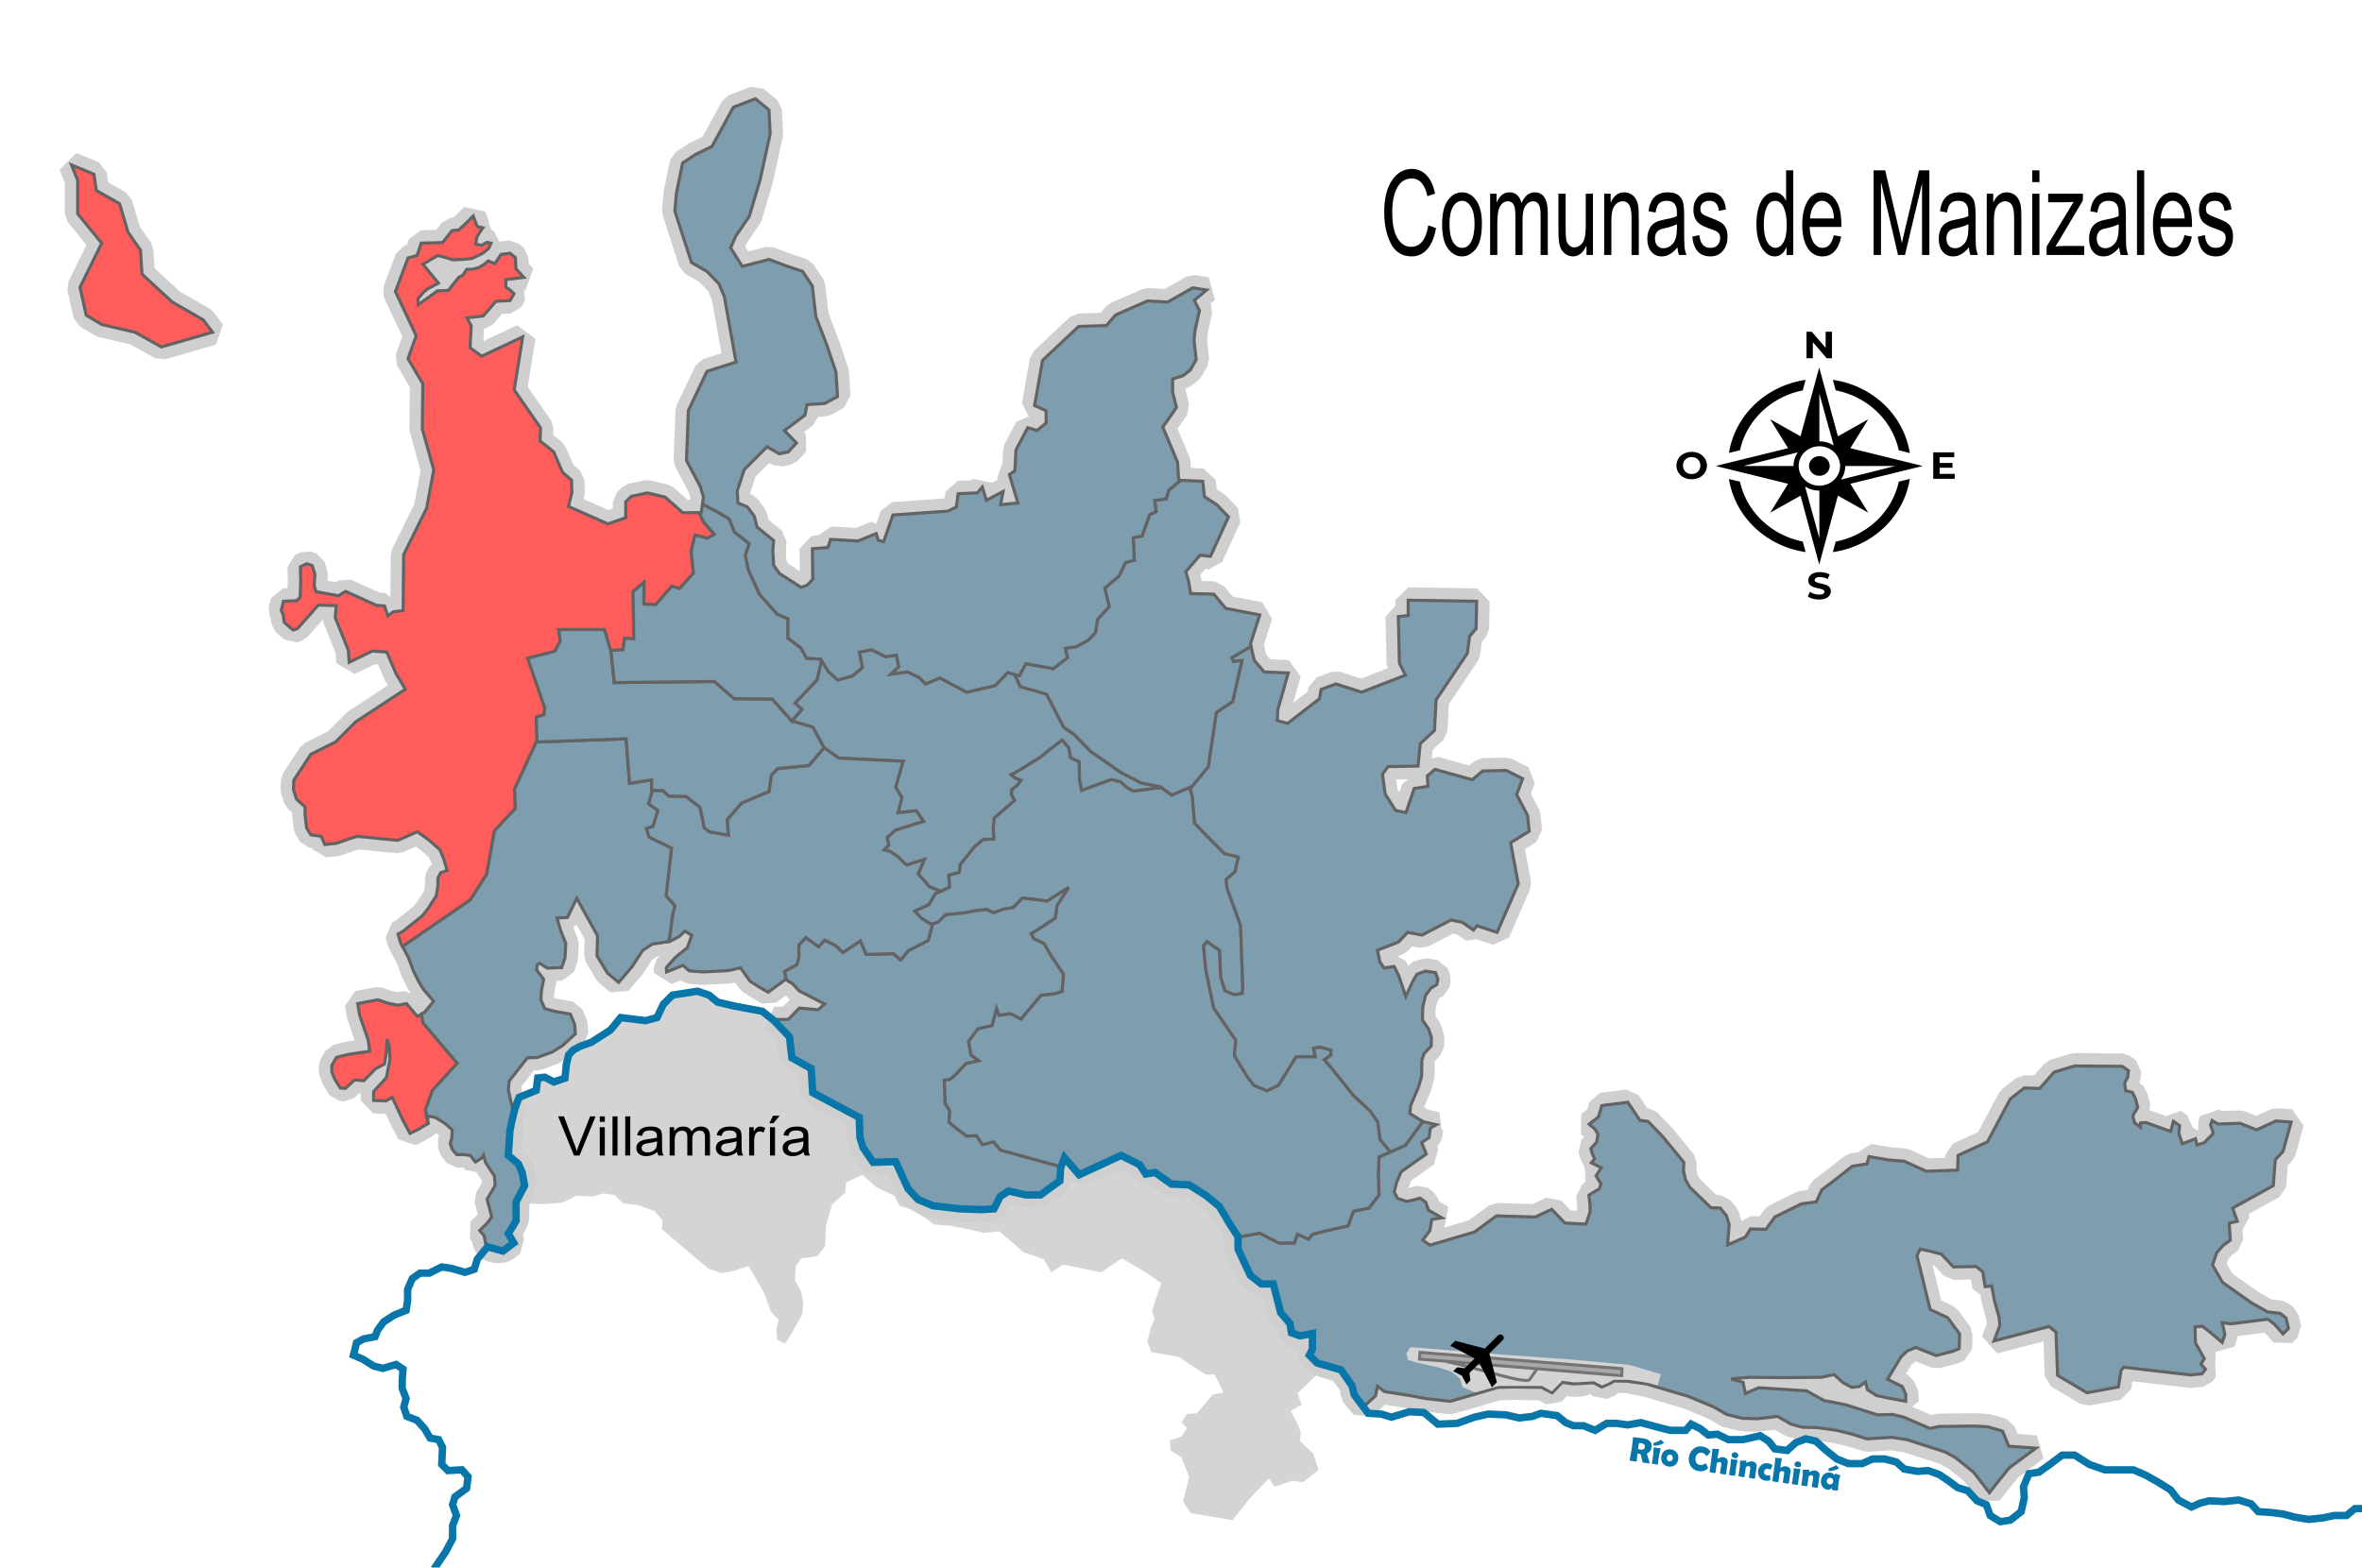 <?xml version="1.0" encoding="UTF-8" standalone="no"?>
<!-- Created with Inkscape (http://www.inkscape.org/) -->

<svg
   width="215.635mm"
   height="143.14mm"
   viewBox="0 0 215.635 143.14"
   version="1.1"
   id="svg240"
   xml:space="preserve"
   inkscape:version="1.2.1 (9c6d41e410, 2022-07-14)"
   sodipodi:docname="ComunaAtardeceres.svg"
   xmlns:inkscape="http://www.inkscape.org/namespaces/inkscape"
   xmlns:sodipodi="http://sodipodi.sourceforge.net/DTD/sodipodi-0.dtd"
   xmlns="http://www.w3.org/2000/svg"
   xmlns:svg="http://www.w3.org/2000/svg"><sodipodi:namedview
     id="namedview242"
     pagecolor="#ffffff"
     bordercolor="#000000"
     borderopacity="0.25"
     inkscape:showpageshadow="2"
     inkscape:pageopacity="0.0"
     inkscape:pagecheckerboard="0"
     inkscape:deskcolor="#d1d1d1"
     inkscape:document-units="mm"
     showgrid="false"
     inkscape:zoom="0.9353956"
     inkscape:cx="372.03511"
     inkscape:cy="273.681"
     inkscape:window-width="1366"
     inkscape:window-height="705"
     inkscape:window-x="-8"
     inkscape:window-y="-8"
     inkscape:window-maximized="1"
     inkscape:current-layer="layer5" /><defs
     id="defs237"><rect
       x="194.57"
       y="397.693"
       width="95.147"
       height="70.558"
       id="rect25480" /><rect
       x="432.437"
       y="266.198"
       width="129.357"
       height="64.679"
       id="rect25474" /><rect
       x="72.162"
       y="183.345"
       width="97.285"
       height="66.817"
       id="rect25468" /><rect
       x="219.159"
       y="199.381"
       width="67.886"
       height="31.537"
       id="rect25462" /><rect
       x="191.363"
       y="227.177"
       width="77.507"
       height="36.348"
       id="rect25456" /><rect
       x="146.462"
       y="299.873"
       width="71.093"
       height="41.159"
       id="rect25450" /><rect
       x="259.249"
       y="149.135"
       width="80.715"
       height="47.573"
       id="rect25444" /><rect
       x="367.224"
       y="209.002"
       width="113.489"
       height="20.916"
       id="rect25438" /><rect
       x="298.27"
       y="240.005"
       width="60.968"
       height="23.238"
       id="rect25432" /><rect
       x="230.918"
       y="280.63"
       width="72.735"
       height="19.901"
       id="rect25426" /><rect
       x="272.518"
       y="335.639"
       width="91.015"
       height="19.471"
       id="rect25373" /><rect
       x="344.333"
       y="343.199"
       width="110.507"
       height="21.858"
       id="rect25367" /><rect
       x="486.425"
       y="435.11"
       width="103.199"
       height="19.664"
       id="rect25311" /><rect
       x="478.942"
       y="434.041"
       width="130.426"
       height="44.901"
       id="rect25305" /><rect
       x="344.239"
       y="25.658"
       width="384.864"
       height="53.453"
       id="rect16794" /><marker
       id="ArrowEnd"
       markerHeight="3"
       markerUnits="strokeWidth"
       markerWidth="4"
       orient="auto"
       refX="0"
       refY="5"
       viewBox="0 0 10 10"><path
         d="M 0 0 L 10 5 L 0 10 z"
         id="path2910" /></marker><marker
       id="ArrowStart"
       markerHeight="3"
       markerUnits="strokeWidth"
       markerWidth="4"
       orient="auto"
       refX="10"
       refY="5"
       viewBox="0 0 10 10"><path
         d="M 10 0 L 0 5 L 10 10 z"
         id="path2913" /></marker><rect
       x="486.425"
       y="435.11"
       width="103.199"
       height="19.664"
       id="rect25311-3" /></defs><g
     inkscape:label="Contorno"
     inkscape:groupmode="layer"
     id="g155"
     transform="translate(86.321,-85.699)"
     style="display:inline"><path
       style="display:inline;fill:#d4d4d4;fill-opacity:1;fill-rule:evenodd;stroke:none;stroke-width:0.474;stroke-miterlimit:5.7"
       d="m 34.34,210.227 -0.566,1.131 -1.626,1.556 0.354,1.061 -0.99,0.566 0.636,1.202 0.283,0.707 -0.071,0.849 1.202,1.131 0.495,1.485 -1.414,1.131 -0.99,-0.141 -1.626,0.566 -0.495,-0.778 -1.768,1.839 -1.556,1.98 -3.819,-0.636 -0.707,-1.061 0.566,-2.263 -0.707,-1.768 -0.99,-0.636 -0.071,-0.919 1.061,-0.354 0.495,-0.778 -0.495,-0.495 0.495,-0.778 0.919,-0.071 1.414,-1.697 0.99,-0.212 -0.778,-1.626 h -0.849 l -2.475,-1.626 -2.475,-0.424 -0.354,-0.99 0.283,-1.131 0.354,-0.849 -0.212,-0.849 0.849,-2.475 -1.414,-0.99 -2.192,-1.273 -1.909,1.273 -2.051,-0.424 -1.414,-0.283 -1.061,0.707 -0.707,-1.202 -1.839,-0.636 -2.192,-1.909 -1.414,0.141 -1.556,-0.354 -1.485,-0.283 -1.556,-0.141 -1.556,-1.202 -1.556,-0.495 -0.495,-0.919 -1.626,-0.778 -1.273,-1.131 -1.485,0.707 -0.071,0.919 -1.202,1.061 -0.566,1.98 -0.071,1.839 -0.707,0.919 -1.485,0.212 -0.495,0.707 -0.071,1.273 0.566,1.061 0.212,1.131 -0.141,0.99 -0.99,1.768 -0.566,0.849 -0.707,-0.354 -0.071,-0.99 0.212,-0.849 -0.707,-0.707 -0.636,-1.768 -1.414,-2.404 -1.344,0.424 -1.131,0.212 -1.202,-0.424 -2.263,-1.909 -1.98,-1.697 0.071,-0.778 -0.707,-0.849 -1.556,-0.566 -1.344,-0.141 -0.778,-0.778 -0.99,-0.141 -0.99,0.283 -1.485,-0.071 -1.273,0.636 -1.909,0.141 -2.192,-0.141 0.636,-1.414 v -1.273 l -0.354,-0.778 -0.99,-0.849 0.354,-4.101 0.354,-0.778 1.768,-0.99 0.212,-1.061 0.707,-0.071 0.566,0.424 1.061,-0.424 0.354,-0.99 v -0.849 l 0.636,-0.849 0.99,-0.212 0.566,-0.212 1.061,-0.919 0.707,-0.354 0.778,-1.061 h 0.707 l 1.131,0.354 1.131,-0.212 0.636,-0.636 0.354,-1.061 0.919,-0.707 1.344,-0.141 1.485,0.071 1.061,0.778 1.414,0.424 1.485,0.212 1.131,0.212 1.202,0.919 1.344,1.273 0.212,1.768 1.768,1.414 0.141,1.98 4.243,2.334 0.212,2.475 1.202,1.697 2.051,-0.212 1.202,2.687 1.344,1.131 1.131,0.354 2.616,0.354 1.768,0.071 0.919,-0.424 0.424,-0.99 0.707,-0.424 1.061,0.212 1.697,0.212 2.051,-1.485 v -1.202 l 0.354,-0.778 1.202,1.344 3.96,-1.485 1.131,0.495 0.849,0.636 0.566,0.495 0.778,-0.212 1.273,1.131 h 1.626 l 1.909,1.131 1.344,1.485 1.273,1.98 -0.071,1.556 1.202,2.051 1.061,0.849 1.202,0.141 0.566,2.616 0.707,0.707 0.212,1.131 0.849,0.212 1.273,-0.283 v 1.697 l -0.566,0.283 0.495,0.495 z"
       id="path8324" /><path
       id="path125"
       style="display:inline;opacity:1;fill:none;fill-opacity:1;stroke:#cfcfcf;stroke-width:2.358;stroke-linejoin:bevel;stroke-dasharray:none;stroke-opacity:1"
       d="m -17.352,94.715 -2.015,0.778 -1.945,3.571 -1.52,0.743 -1.167,0.778 -0.566,2.758 -0.141,1.626 1.52,4.703 1.414,0.813 1.096,1.131 0.495,1.203 1.061,5.94 -2.652,0.849 -1.698,3.571 -0.177,4.561 1.273,2.404 0.283,0.955 -0.095,0.633 -0.117,0.782 h -0.187 -1.51 l -1.591,-1.414 -1.626,-0.389 -1.485,0.318 -0.495,0.495 v 1.45 l -1.626,0.566 -3.606,-1.591 0.318,-1.273 -0.036,-1.132 -0.813,-0.707 -0.813,-1.874 -1.238,-0.99 0.036,-1.202 -2.405,-3.465 0.778,-4.844 -3.748,1.768 -1.061,-0.778 0.071,-1.273 0.036,-0.742 -0.389,-0.707 1.485,-0.177 1.167,-1.344 1.273,-0.056 0.375,-0.625 -0.425,-0.4 -0.325,-0.2 v -0.7 l 1.65,-0.2 -0.725,-0.775 -0.05,-1.025 -0.475,-0.4 -0.825,0.1 -0.275,0.4 -0.3,0.45 -0.6,-0.25 -0.4,0.325 -0.45,0.275 -0.55,0.15 -0.575,0.025 -0.35,0.525 -0.375,0.2 -0.95,1.2 -0.975,0.025 -1.775,1.275 -0.025,-0.55 0.55,-0.625 0.325,-0.275 1,-0.525 -1.425,-1.725 1.375,-0.8 0.65,0.175 0.725,0.225 1,-0.05 0.725,-0.075 0.95,-0.45 0.575,-0.45 0.225,-0.5 -0.375,-0.075 -0.475,0.275 -0.55,-0.1 0.1,-0.625 0.225,-0.4 0.325,-0.475 -0.525,-0.125 -0.35,-0.95 -0.7,0.7 -0.625,0.575 -0.6,0.05 -0.875,1.1 -1.95,0.05 -0.375,1.125 -0.825,0.225 -1.15,3.075 1.894,4.029 -0.744,2.097 1.35,2.3 -0.05,4.1 1.05,3.75 -0.65,3.5 -2.1,4.25 -0.05,5.1 -0.925,0.125 -0.475,0.375 -0.3,-0.925 -0.725,-0.05 -2.825,-1.275 -0.65,0.4 -2.05,-0.375 -0.175,-0.55 0.075,-1.025 -0.25,-0.8 -0.5,-0.175 -0.575,0.275 0.025,1.35 -0.05,1.425 -0.3,0.325 -1.225,0.05 -0.2,0.825 0.175,0.4 0.1,0.7 0.8,0.7 0.4,-0.125 0.85,-0.95 1.05,-1.2 1.65,0.05 -0.1,1.075 1.2,3 0.075,1.1 2.1,-1.025 1.332,0.088 0.849,1.98 0.849,1.414 -4.525,2.97 -1.839,1.839 -2.263,1.132 -1.556,2.369 -0.035,0.849 0.283,0.884 0.778,0.707 v 0.743 l 0.142,1.166 0.389,0.637 0.954,0.142 0.318,0.743 1.061,-0.106 1.096,-0.389 0.778,-0.248 0.813,0.071 2.086,0.212 0.849,0.071 1.768,-0.778 1.026,0.742 1.025,0.884 0.353,0.849 0.318,1.061 -0.601,0.212 -0.248,0.495 v 0.672 l -0.142,0.919 -0.743,1.167 -0.53,0.672 -1.768,1.414 -0.46,0.248 0.248,0.849 0.162,0.3 0.545,1.008 0.459,1.238 0.495,0.99 0.389,0.636 0.954,1.132 -0.813,0.99 -0.31,0.18 -0.362,0.209 -0.99,-1.167 -0.778,0.142 -0.919,-0.177 -0.919,-0.318 -1.838,0.353 0.177,1.061 0.778,2.263 0.142,1.025 -1.945,0.283 -1.096,0.283 -0.425,0.742 v 0.531 l 0.248,0.672 0.531,0.849 0.459,0.035 0.849,-0.778 0.849,0.071 1.061,-1.096 0.813,-0.424 0.177,-1.061 0.071,-1.202 0.212,0.707 0.036,1.167 -0.318,1.627 -0.672,0.742 -0.495,0.531 v 0.813 l 1.131,0.036 0.566,-0.318 0.389,0.813 0.565,1.237 0.672,1.238 0.743,-0.353 0.893,-0.55 0.026,-0.016 -0.071,-0.672 0.743,0.142 0.884,0.565 0.636,0.566 -0.035,0.743 -0.142,0.495 0.177,0.53 0.424,0.495 h 0.672 l 0.566,0.071 0.459,0.601 0.566,-0.353 0.177,-0.283 0.177,0.672 0.389,0.602 0.424,0.636 0.071,0.849 -0.424,0.743 -0.318,0.53 0.248,0.919 0.177,0.707 -0.389,0.53 -0.707,0.707 0.424,0.495 0.106,0.672 0.318,0.46 0.743,0.177 0.636,-0.071 0.743,-0.566 -0.353,-0.849 0.707,-1.308 0.035,-1.591 0.672,-1.591 -0.142,-1.202 -0.318,-0.602 -0.99,-0.813 0.177,-2.369 0.283,-1.768 -0.424,-1.909 0.071,-0.813 1.662,-2.121 0.919,-0.035 1.344,-0.495 0.919,-0.566 1.202,-1.096 -0.071,-0.884 -0.389,-0.919 -1.379,-0.247 -0.954,-0.248 -0.354,-0.813 0.036,-0.743 0.212,-1.131 -0.636,-0.849 0.036,-0.44 0.25,-0.175 0.675,0.45 1.325,-0.05 0.3,-0.875 0.075,-1.325 -0.475,-1.2 -0.325,-1.126 0.95,-0.05 0.85,-1.75 1.9,3.425 -0.05,1.825 0.95,1.575 1.025,0.85 1.2,-1.4 1,-1.525 0.875,-0.575 0.875,-0.125 0.633,-0.105 0.118,-0.02 0.85,-0.45 0.5,-0.475 0.625,0.375 -0.4,1.125 -1.1,0.9 -0.825,0.925 0.025,0.4 1.5,-0.6 0.575,0.5 1.275,0.1 2.3,-0.125 1.1,-0.25 0.875,1.225 0.825,0.525 0.825,0.475 1.6,-1.175 0.03,0.02 0.62,0.405 0.575,0.625 2.325,1.2 -0.6,0.525 -1.7,-0.15 -1,1.025 -1.3,0.025 1.375,1.625 0.175,1.725 1.725,1.075 0.125,2.175 4.35,2.3 0.075,1.825 0.15,0.85 0.925,1.4 2.125,-0.075 0.55,1.1 0.675,1.55 0.7,0.7 1.2,0.675 1.425,0.2 1.725,0.2 1.85,0.05 0.9,-0.225 0.625,-1.025 0.725,-0.5 1.725,0.4 1,-0.025 1.15,-0.7 0.7,-0.65 0.1,-1.025 0.074,-0.181 0.301,-0.744 1.275,1.325 3.95,-1.6 1,0.525 0.625,0.375 0.625,0.675 0.825,-0.075 1.25,1 1.925,0.125 1.075,0.625 0.938,0.72 0.919,0.955 0.707,1.06 0.636,1.167 0.015,0.311 0.055,1.103 1.167,2.369 0.53,0.424 0.566,0.318 0.99,-0.035 0.177,0.884 0.248,0.849 0.248,1.025 0.565,0.637 0.318,0.53 0.142,0.637 0.495,0.212 1.45,-0.212 -0.071,1.626 -0.212,0.283 0.318,0.459 0.707,0.424 1.768,0.53 0.707,0.884 0.46,0.707 v 0.637 l 0.954,1.167 1.096,-0.99 0.177,-0.884 0.637,0.495 2.298,0.354 1.485,0.283 2.227,0.248 1.839,-0.53 2.51,-0.743 1.45,-0.036 2.546,0.036 0.955,0.495 0.919,-0.955 1.025,0.142 0.743,-0.035 1.131,-0.424 0.707,0.742 0.743,-0.318 0.212,-0.318 h 1.308 l 1.804,0.353 3.818,1.131 2.299,0.955 1.237,0.707 1.414,0.353 1.379,0.036 1.839,-0.212 1.238,0.707 1.025,0.283 1.414,0.036 1.733,0.248 1.414,0.353 1.344,0.424 2.263,-0.142 1.379,0.212 3.5,1.131 0.955,0.53 1.626,1.308 1.45,1.874 0.919,-1.167 0.884,-1.096 2.44,-1.803 -2.475,-0.177 -0.566,-1.379 -1.344,-0.389 -1.096,-0.071 -3.358,0.036 -0.849,0.177 -2.369,-1.026 -1.025,-0.248 -1.379,0.036 -2.9,-0.919 -1.98,-0.389 -1.591,-0.884 -4.384,-0.283 -1.203,0.531 -0.212,-1.025 -1.096,-0.318 1.732,-0.142 3.111,0.036 3.395,-0.036 1.167,-0.248 0.813,0.743 0.813,0.424 0.672,-0.071 0.566,-0.424 0.177,0.707 0.813,0.53 0.99,0.212 1.697,0.318 v -0.636 l -0.318,-0.707 -1.344,-0.672 1.237,-2.051 0.566,-0.531 0.778,-0.318 1.874,0.743 1.485,-0.389 0.601,-0.248 0.036,-1.344 -1.096,-1.485 -1.591,-0.742 -1.202,-4.915 0.283,-0.601 0.849,0.177 1.096,0.283 1.096,1.167 2.086,-0.035 0.601,0.495 0.212,1.344 0.601,-0.071 0.248,1.344 0.424,1.52 0.07,0.743 -0.53,1.414 5.021,-1.308 0.636,0.495 0.142,3.96 2.687,1.591 2.864,-0.53 0.248,-1.52 0.248,-0.283 6.117,0.707 1.025,-0.106 0.318,-0.424 -0.424,-0.459 0.318,-0.495 -0.813,-1.45 -0.036,-1.45 0.637,-0.071 0.495,0.353 1.344,1.131 0.248,-0.707 -0.248,-1.096 0.813,0.106 2.228,-0.283 1.131,-0.142 0.601,0.46 0.778,0.884 0.495,-0.495 -0.212,-0.954 -0.53,-0.424 -1.167,-0.142 -1.45,-0.813 -2.652,-1.874 -0.919,-1.591 0.389,-1.131 0.601,-0.672 0.636,-0.46 -0.106,-1.555 0.743,-0.177 -0.424,-1.202 3.712,-2.051 0.177,-2.369 0.707,-0.743 0.742,-2.687 -1.379,-0.106 -1.768,0.813 -1.52,-0.601 -2.015,0.07 -0.53,-0.318 -0.142,0.389 0.248,0.778 -0.813,0.849 -0.672,0.212 -0.141,-0.566 -1.203,0.46 -0.318,-0.955 0.07,-0.707 -0.565,-0.389 -0.248,0.919 -2.263,-0.813 -0.495,0.035 v 0.389 l -0.53,-0.389 -0.177,-0.636 0.459,-0.779 -0.212,-0.813 -0.283,-0.565 -0.601,-0.142 -0.106,-0.707 0.283,-0.53 0.071,-0.602 -0.566,-0.388 -4.349,-0.036 -1.874,0.566 -1.308,1.485 -1.414,-0.036 -1.273,0.99 -2.086,3.925 -2.687,1.237 -0.035,1.344 -2.864,0.106 -2.015,-0.919 -1.379,-0.106 -1.839,-0.318 -0.177,0.672 -1.344,0.212 -1.662,1.308 -1.131,0.849 -0.495,1.096 -1.344,0.177 -2.44,1.202 -0.813,1.132 -1.414,-0.036 -0.46,0.743 -1.626,0.707 0.142,-1.874 -0.248,-0.778 -0.566,-0.707 -0.849,-0.036 -1.945,-1.874 -0.389,-0.707 -0.177,-0.813 0.035,-0.743 -1.912,-2.337 -1.35,-1.4 -0.75,-0.1 -1.1,-1.65 -2.375,0.3 -0.3,1.025 -0.85,0.675 0.525,0.45 0.275,0.45 -0.125,0.75 -0.525,0.575 0.15,0.525 0.2,0.425 -0.3,0.35 0.9,0.45 -0.475,0.75 0.45,0.725 -0.15,0.45 -0.95,0.575 0.1,0.875 v 0.675 l -0.375,1.1 -1.925,-0.1 -1.2,-1.25 -1.5,0.7 -3.55,-0.1 -2,1.475 -4.075,1.2 -0.65,-0.475 0.65,-0.85 0.175,-1.025 0.925,-0.15 -1.225,-0.7 -0.25,-0.725 -0.525,-0.375 -0.6,0.175 -0.6,0.125 -0.85,-0.275 -0.3,-0.6 0.225,-0.875 0.4,-0.95 2.3,-1.625 -0.425,-1.05 0.675,-0.45 0.125,-0.875 0.55,-0.3 -1.2,-0.275 -0.039,-0.024 -1.186,-0.727 0.075,-0.725 0.7,-1.65 0.3,-1.025 0.025,-1.5 0.2,-0.575 0.65,-0.675 0.025,-0.775 -0.25,-0.775 -0.578,-0.849 0.035,-1.167 0.248,-1.06 0.495,-0.672 0.53,-0.318 0.106,-0.495 -0.212,-0.601 -0.919,-0.142 -0.778,0.283 -0.318,0.53 -0.707,1.485 -0.637,-1.874 -0.424,-0.849 -0.919,0.142 -0.389,-0.566 -0.212,-1.06 1.909,-0.743 0.849,-0.884 1.308,0.248 2.652,-1.379 1.025,0.212 1.025,0.707 0.318,-0.389 1.839,0.601 1.93,-4.436 -0.7,-3.75 1.7,-1.05 -0.15,-1.45 -1,-1.9 0.55,-1.45 -1.5,-0.75 -2.15,0.05 -0.95,0.8 -3.4,-0.95 -0.7,0.6 0.05,0.95 -1.25,0.2 -0.75,2.2 -0.95,-0.2 -0.95,-1.5 -0.25,-1.8 0.5,-0.7 2.75,-0.05 0.201,-2.05 1.3,-1.2 0.15,-2.8 2.85,-4.25 0.2,-1.55 0.6,-0.7 0.05,-2.5 -6.25,-0.1 v 1.4 l -0.9,0.1 0.1,4.25 0.55,1.1 -4,1.55 -2.35,-0.75 -1.35,0.5 -0.15,0.85 -2.901,2.25 -0.95,-0.25 0.05,-1 0.95,-3.35 -2.2,-0.1 -0.9,-1.05 -0.3,-1.287 -0.05,-0.213 0.85,-2.65 -3.101,-0.6 -1.1,-1.3 -2.1,-0.05 -0.2,-1.15 -0.25,-0.85 1.3,-1.5 0.95,0.1 1.65,-3.6 -1.05,-1.1 -1.15,-0.75 -0.15,-1.4 -2.014,-0.091 -0.186,-0.008 -0.1,-1.651 -1.35,-3.2 1.25,-1.8 -0.35,-1.4 v -1.2 l 0.95,-0.3 0.65,-0.5 0.55,-0.95 -0.2,-1.8 0.1,-0.901 0.4,-1.8 -0.475,-0.924 1.125,-0.95 -1.25,-0.2 -2.3,1.3 -1.85,-0.1 -2.901,1.275 -0.85,0.975 -2.525,0.075 -3.3,3.1 -0.725,4.125 1.05,0.475 v 1.125 l -0.825,0.675 -0.85,-0.25 -1.075,2.025 -0.1,1.9 -0.5,0.35 0.775,2.6 -1.575,0.15 0.225,-1.2 -1.525,0.8 -0.375,-1.2 -0.45,0.525 -1.75,0.075 -0.175,1.225 -0.763,0.369 -5.021,0.353 -0.849,2.44 -0.495,-0.142 -0.177,-0.601 -1.662,0.672 -2.51,-0.141 -0.248,0.742 -1.414,0.106 0.035,2.793 -0.495,0.53 -0.565,0.212 -1.98,-1.273 -0.53,-0.743 -0.071,-1.379 0.071,-0.884 -1.52,-1.238 -0.248,-0.99 -0.637,-0.849 -0.849,-0.353 -0.071,-1.096 0.637,-1.945 2.086,-2.086 1.131,0.637 0.813,-0.177 0.743,-0.813 -1.096,-1.131 1.874,-1.414 0.177,-0.955 1.626,-0.106 1.167,-0.636 -0.142,-2.228 -0.813,-2.404 -1.025,-2.687 -0.318,-2.758 -0.884,-1.344 -1.661,-0.566 -1.414,-0.53 -2.44,0.636 -1.061,-1.697 0.46,-1.06 1.237,-1.804 0.99,-3.323 0.919,-4.207 -0.106,-2.192 z m -62.441,6.046 0.566,1.414 v 3.041 l 2.192,2.687 -1.98,4.031 0.566,2.546 1.414,0.849 3.041,0.707 2.405,1.344 4.667,-1.344 -0.849,-1.132 -2.829,-1.626 -2.757,-2.546 -0.142,-2.193 -1.132,-1.626 -0.778,-2.616 -2.121,-1.202 -0.212,-1.485 z" /></g><g
     inkscape:groupmode="layer"
     id="layer5"
     inkscape:label="Zona Urbana"
     style="display:inline"><path
       id="path256"
       style="display:inline;opacity:1;fill:#ff5c5c;fill-opacity:1;fill-rule:evenodd;stroke:#636363;stroke-width:0.282;stroke-dasharray:none;stroke-opacity:1"
       d="m 6.528,15.062 0.566,1.414 v 3.041 l 2.192,2.687 -1.98,4.031 0.566,2.546 1.414,0.849 3.041,0.707 2.405,1.344 4.667,-1.344 -0.849,-1.132 -2.829,-1.626 -2.757,-2.546 -0.142,-2.193 -1.132,-1.626 -0.778,-2.616 -2.121,-1.202 -0.212,-1.485 z m 36.674,4.664 -0.7,0.7 -0.625,0.575 -0.6,0.05 -0.875,1.1 -1.95,0.05 -0.375,1.125 -0.825,0.225 -1.15,3.075 1.894,4.029 -0.744,2.097 1.35,2.3 -0.05,4.1 1.05,3.75 -0.65,3.5 -2.1,4.25 -0.05,5.1 -0.925,0.125 -0.475,0.375 -0.3,-0.925 -0.725,-0.05 -2.825,-1.275 -0.65,0.4 -2.05,-0.375 -0.175,-0.55 0.075,-1.025 -0.25,-0.8 -0.5,-0.175 -0.575,0.275 0.025,1.35 -0.05,1.425 -0.3,0.325 -1.225,0.05 -0.2,0.825 0.175,0.4 0.1,0.7 0.8,0.7 0.4,-0.125 0.85,-0.95 1.05,-1.2 1.65,0.05 -0.1,1.075 1.2,3 0.075,1.1 2.1,-1.025 1.332,0.088 0.849,1.98 0.849,1.414 -4.525,2.97 -1.839,1.839 -2.263,1.132 -1.556,2.369 -0.035,0.849 0.283,0.884 0.778,0.707 v 0.743 l 0.142,1.166 0.389,0.637 0.954,0.142 0.318,0.743 1.061,-0.106 1.096,-0.389 0.778,-0.248 0.813,0.071 2.086,0.212 0.849,0.071 1.768,-0.778 1.026,0.742 1.025,0.884 0.353,0.849 0.318,1.061 -0.601,0.212 -0.248,0.495 v 0.672 l -0.142,0.919 -0.743,1.167 -0.53,0.672 -1.768,1.414 -0.46,0.248 0.248,0.849 0.162,0.3 6.202,-4.26 1.485,-2.334 0.707,-3.96 1.909,-2.051 -0.071,-1.768 2.051,-4.455 -0.071,-2.122 0.707,-0.212 0.071,-0.637 -1.556,-4.526 2.475,-0.636 0.495,-0.919 -0.141,-1.061 h 4.172 l 0.566,1.909 1.132,-0.071 0.141,-1.06 0.849,0.07 -0.071,-4.313 0.99,-0.849 v 1.98 l 1.061,0.07 1.485,-1.697 0.707,0.212 1.273,-1.414 -0.212,-1.98 0.354,-1.485 1.131,0.283 0.637,-0.353 -0.99,-1.132 -0.399,-0.848 H 62.321 l -1.591,-1.414 -1.626,-0.389 -1.485,0.318 -0.495,0.495 v 1.45 l -1.626,0.566 -3.606,-1.591 0.318,-1.273 -0.036,-1.132 -0.813,-0.707 -0.813,-1.874 -1.238,-0.99 0.036,-1.202 -2.405,-3.465 0.778,-4.844 -3.748,1.768 -1.061,-0.778 0.071,-1.273 0.036,-0.742 -0.389,-0.707 1.485,-0.177 1.167,-1.344 1.273,-0.056 0.375,-0.625 -0.425,-0.4 -0.325,-0.2 v -0.7 l 1.65,-0.2 -0.725,-0.775 -0.05,-1.025 -0.475,-0.4 -0.825,0.1 -0.275,0.4 -0.3,0.45 -0.6,-0.25 -0.4,0.325 -0.45,0.275 -0.55,0.15 -0.575,0.025 -0.35,0.525 -0.375,0.2 -0.95,1.2 -0.975,0.025 -1.775,1.275 -0.025,-0.55 0.55,-0.625 0.325,-0.275 1,-0.525 -1.425,-1.725 1.375,-0.8 0.65,0.175 0.725,0.225 1,-0.05 0.725,-0.075 0.95,-0.45 0.575,-0.45 0.225,-0.5 -0.375,-0.075 -0.475,0.275 -0.55,-0.1 0.1,-0.625 0.225,-0.4 0.325,-0.475 -0.525,-0.125 z m -8.707,71.566 -1.838,0.353 0.177,1.061 0.778,2.263 0.142,1.025 -1.945,0.283 -1.096,0.283 -0.425,0.742 v 0.531 l 0.248,0.672 0.531,0.849 0.459,0.035 0.849,-0.778 0.849,0.071 1.061,-1.096 0.813,-0.424 0.177,-1.061 0.071,-1.202 0.212,0.707 0.036,1.167 -0.318,1.627 -0.672,0.742 -0.495,0.531 v 0.813 l 1.131,0.036 0.566,-0.318 0.389,0.813 0.565,1.237 0.672,1.238 0.743,-0.353 0.893,-0.55 -0.221,-1.254 0.637,-1.768 2.263,-2.475 -3.111,-3.677 -0.169,-0.81 -0.362,0.209 -0.99,-1.167 -0.778,0.142 -0.919,-0.177 z" /><path
       id="path5930"
       style="display:inline;opacity:1;fill:#7e9dae;fill-opacity:1;fill-rule:evenodd;stroke:#636363;stroke-width:0.282;stroke-dasharray:none;stroke-opacity:1"
       d="m 129.893,102.407 -1.595,2.18 -2.404,1.061 -0.071,1.626 0.071,1.839 -0.919,1.202 -1.414,0.283 -0.495,1.344 -2.192,0.495 -1.06,0.283 -0.357,0.437 -1,-0.45 -0.3,0.8 h -1.4 l -1.75,-0.9 -2.108,0.389 0.055,1.103 1.167,2.369 0.53,0.424 0.566,0.318 0.99,-0.035 0.177,0.884 0.248,0.849 0.248,1.025 0.565,0.637 0.318,0.53 0.142,0.637 0.495,0.212 1.45,-0.212 -0.071,1.626 -0.212,0.283 0.318,0.459 0.707,0.424 1.768,0.53 0.707,0.884 0.46,0.707 v 0.637 l 0.954,1.167 1.096,-0.99 0.177,-0.884 0.637,0.495 2.298,0.354 1.485,0.283 2.227,0.248 1.839,-0.53 2.51,-0.743 1.45,-0.036 2.546,0.036 0.955,0.495 0.919,-0.955 1.025,0.142 0.743,-0.035 1.096,-0.071 0.742,0.389 0.743,-0.318 0.389,-0.23 1.167,0.018 1.768,0.247 3.818,1.131 2.299,0.955 1.237,0.707 1.414,0.353 1.379,0.036 1.839,-0.212 1.238,0.707 1.025,0.283 1.414,0.036 1.733,0.248 1.414,0.353 1.344,0.424 2.263,-0.142 1.379,0.212 3.5,1.131 0.955,0.53 1.626,1.308 1.45,1.874 0.919,-1.167 0.884,-1.096 2.44,-1.803 -2.475,-0.177 -0.566,-1.379 -1.344,-0.389 -1.096,-0.071 -3.358,0.036 -0.849,0.177 -2.369,-1.026 -1.025,-0.248 -1.379,0.036 -2.9,-0.919 -1.98,-0.389 -1.591,-0.884 -4.384,-0.283 -1.203,0.531 -0.212,-1.025 -1.096,-0.318 1.732,-0.142 3.111,0.036 3.395,-0.036 1.167,-0.248 0.813,0.743 0.813,0.424 0.672,-0.071 0.566,-0.424 0.177,0.707 0.813,0.53 0.99,0.212 1.697,0.318 v -0.636 l -0.318,-0.707 -1.344,-0.672 1.237,-2.051 0.566,-0.531 0.778,-0.318 1.874,0.743 1.485,-0.389 0.601,-0.248 0.036,-1.344 -1.096,-1.485 -1.591,-0.742 -1.202,-4.915 0.283,-0.601 0.849,0.177 1.096,0.283 1.096,1.167 2.086,-0.035 0.601,0.495 0.212,1.344 0.601,-0.071 0.248,1.344 0.424,1.52 0.07,0.743 -0.53,1.414 5.021,-1.308 0.636,0.495 0.142,3.96 2.687,1.591 2.864,-0.53 0.248,-1.52 0.248,-0.283 6.117,0.707 1.025,-0.106 0.318,-0.424 -0.424,-0.459 0.318,-0.495 -0.813,-1.45 -0.036,-1.45 0.637,-0.071 0.495,0.353 1.344,1.131 0.248,-0.707 -0.248,-1.096 0.813,0.106 2.228,-0.283 1.131,-0.142 0.601,0.46 0.778,0.884 0.495,-0.495 -0.212,-0.954 -0.53,-0.424 -1.167,-0.142 -1.45,-0.813 -2.652,-1.874 -0.919,-1.591 0.389,-1.131 0.601,-0.672 0.636,-0.46 -0.106,-1.555 0.743,-0.177 -0.424,-1.202 3.712,-2.051 0.177,-2.369 0.707,-0.743 0.742,-2.687 -1.379,-0.106 -1.768,0.813 -1.52,-0.601 -2.015,0.07 -0.53,-0.318 -0.142,0.389 0.248,0.778 -0.813,0.849 -0.672,0.212 -0.141,-0.566 -1.203,0.46 -0.318,-0.955 0.07,-0.707 -0.565,-0.389 -0.248,0.919 -2.263,-0.813 -0.495,0.035 v 0.389 l -0.53,-0.389 -0.177,-0.636 0.459,-0.778 -0.212,-0.813 -0.283,-0.566 -0.601,-0.142 -0.106,-0.707 0.283,-0.53 0.071,-0.602 -0.566,-0.389 -4.349,-0.036 -1.874,0.566 -1.308,1.485 -1.414,-0.036 -1.273,0.99 -2.086,3.925 -2.687,1.237 -0.035,1.344 -2.864,0.106 -2.015,-0.919 -1.379,-0.106 -1.839,-0.318 -0.177,0.672 -1.344,0.212 -1.662,1.308 -1.131,0.849 -0.495,1.096 -1.344,0.177 -2.44,1.202 -0.813,1.132 -1.414,-0.036 -0.46,0.743 -1.626,0.707 0.142,-1.874 -0.248,-0.778 -0.566,-0.707 -0.849,-0.036 -1.945,-1.874 -0.389,-0.707 -0.177,-0.813 0.035,-0.743 -1.912,-2.337 -1.35,-1.4 -0.75,-0.1 -1.1,-1.65 -2.375,0.3 -0.3,1.025 -0.85,0.675 0.525,0.45 0.275,0.45 -0.125,0.75 -0.525,0.575 0.15,0.525 0.2,0.425 -0.3,0.35 0.9,0.45 -0.475,0.75 0.45,0.725 -0.15,0.45 -0.95,0.575 0.1,0.875 v 0.675 l -0.375,1.1 -1.925,-0.1 -1.2,-1.25 -1.5,0.7 -3.55,-0.1 -2,1.475 -4.075,1.2 -0.65,-0.475 0.65,-0.85 0.175,-1.025 0.925,-0.15 -1.225,-0.7 -0.25,-0.725 -0.525,-0.375 -0.6,0.175 -0.6,0.125 -0.85,-0.275 -0.3,-0.6 0.225,-0.875 0.4,-0.95 2.3,-1.625 -0.425,-1.05 0.675,-0.45 0.125,-0.875 0.55,-0.3 -1.2,-0.275 z"
       sodipodi:nodetypes="cccccccccccccccccccccccccccccccccccccccccccccccccccccccccccccccccccccccccccccccccccccccccccccccccccccccccccccccccccccccccccccccccccccccccccccccccccccccccccccccccccccccccccccccccccccccccccccccccccccccccccccccccccccccccccccccccccccccccccccccccccccccccccccccccccccccccccccccccccccccc" /><path
       id="path5940"
       style="display:inline;opacity:1;fill:#7e9dae;fill-opacity:1;fill-rule:evenodd;stroke:#636363;stroke-width:0.282;stroke-dasharray:none;stroke-opacity:1"
       d="m 106.024,71.905 -2.547,0.33 -0.636,-0.354 -0.53,-0.495 -0.849,-0.212 -2.722,0.99 -0.177,-0.99 -0.035,-1.626 -0.778,-0.354 -0.177,-0.919 -0.601,-0.707 -0.601,0.46 -1.485,1.166 -1.768,1.096 -0.813,0.46 0.389,0.318 0.495,0.177 -0.283,0.424 -0.566,0.459 v 0.46 l 0.283,0.495 -1.874,1.626 -0.071,0.884 0.036,1.026 -0.955,0.035 -0.778,0.637 -1.308,1.626 -0.106,0.743 -0.954,0.248 0.071,1.096 -0.672,0.318 -0.637,0.283 -0.566,0.99 -1.308,0.601 0.637,0.672 0.849,0.53 0.644,-0.168 0.7,-0.7 1.6,-0.15 1.175,-0.225 0.975,-0.1 0.65,0.3 0.85,-0.325 0.925,-0.15 0.85,-0.875 2.251,0.275 1.95,-1.25 -1.05,1.65 -0.175,1.15 -1.35,0.9 -0.85,0.525 0.225,0.45 0.95,0.45 0.6,1.05 1.175,1.75 -0.125,1.575 -0.625,0.2 -1.3,0.15 -1.825,2.175 -0.95,-0.5 -1.05,0.15 -0.225,-0.625 -0.425,1.575 -1.275,0.275 -0.875,1.175 0.125,0.675 0.125,0.575 0.675,0.5 -1.125,0.25 -1.075,1.125 -0.425,0.325 -0.5,0.075 0.025,0.975 0.05,1.15 0.4,0.675 -0.05,1.05 0.75,0.625 0.875,0.65 0.875,-0.05 0.55,0.825 1.025,-0.25 0.625,0.75 5.499,1.519 0.301,-0.744 1.275,1.325 3.95,-1.6 1,0.525 0.625,0.375 0.625,0.675 0.825,-0.075 1.25,1 1.925,0.125 1.075,0.625 0.938,0.72 0.919,0.955 0.707,1.06 0.636,1.167 0.015,0.311 2.108,-0.389 1.75,0.9 h 1.4 l 0.3,-0.8 1,0.45 0.357,-0.437 1.06,-0.283 2.192,-0.495 0.495,-1.344 1.414,-0.283 0.919,-1.202 -0.071,-1.839 0.071,-1.626 1.047,-0.462 -0.941,-1.129 -0.212,-1.591 -0.672,-0.99 -1.556,-1.45 -1.98,-2.475 -0.672,-0.778 0.601,-0.424 v -0.459 l -0.99,-0.283 -0.601,0.106 0.141,0.778 h -1.732 l -1.626,2.616 -1.061,0.495 -1.167,-0.495 -0.636,-0.849 -1.132,-1.839 0.106,-1.45 -2.015,-2.935 -0.707,-3.465 -0.212,-2.192 0.318,-0.389 1.132,0.813 0.106,2.44 0.389,1.237 0.849,0.354 0.742,-0.106 0.043,-0.622 -0.2,-5.6 -1.25,-3.45 -0.05,-0.75 0.8,-0.7 0.3,-1.35 -1.25,-0.3 -1.75,-1.75 -1,-1.05 -0.2,-2.4 -0.25,-0.85 -1.65,0.7 z" /><path
       id="path6035"
       style="display:inline;opacity:1;fill:#7e9dae;fill-opacity:1;fill-rule:evenodd;stroke:#636363;stroke-width:0.282;stroke-dasharray:none;stroke-opacity:1"
       d="m 85.139,84.357 -0.401,1.525 -1.804,0.919 -0.707,0.849 -0.672,-0.566 -2.475,0.071 -0.53,-1.238 -1.591,1.061 -0.672,-0.637 -0.99,-0.495 -0.565,0.602 -1.167,-0.849 -0.637,0.707 v 1.131 l -0.177,0.637 -1.131,0.636 0.138,0.739 0.62,0.405 0.575,0.625 2.325,1.2 -0.6,0.525 -1.7,-0.15 -1,1.025 -1.3,0.025 1.375,1.625 0.175,1.725 1.725,1.075 0.125,2.175 4.35,2.3 0.075,1.825 0.15,0.85 0.925,1.4 2.125,-0.075 0.55,1.1 0.675,1.55 0.7,0.7 1.2,0.675 1.425,0.2 1.725,0.2 1.85,0.05 0.9,-0.225 0.625,-1.025 0.725,-0.5 1.725,0.4 1,-0.025 1.15,-0.7 0.7,-0.65 0.1,-1.025 0.074,-0.181 -5.499,-1.519 -0.625,-0.75 -1.025,0.25 -0.55,-0.825 -0.875,0.05 -0.875,-0.65 -0.75,-0.625 0.05,-1.05 -0.4,-0.675 -0.05,-1.15 -0.025,-0.975 0.5,-0.075 0.425,-0.325 1.075,-1.125 1.125,-0.25 -0.675,-0.5 -0.125,-0.575 -0.125,-0.675 0.875,-1.175 1.275,-0.275 0.425,-1.575 0.225,0.625 1.05,-0.15 0.95,0.5 1.825,-2.175 1.3,-0.15 0.625,-0.2 0.125,-1.575 -1.175,-1.75 -0.6,-1.05 -0.95,-0.45 -0.225,-0.45 0.85,-0.525 1.35,-0.9 0.175,-1.15 1.05,-1.65 -1.95,1.25 -2.251,-0.275 -0.85,0.875 -0.925,0.15 -0.85,0.325 -0.65,-0.3 -0.975,0.1 -1.175,0.225 -1.6,0.15 -0.7,0.7 z" /><path
       id="path6040"
       style="display:inline;opacity:1;fill:#7e9dae;fill-opacity:1;fill-rule:evenodd;stroke:#636363;stroke-width:0.282;stroke-dasharray:none;stroke-opacity:1"
       d="m 74.998,60.321 -0.408,1.766 -2.015,2.121 0.637,0.566 -0.919,1.061 1.909,0.565 1.026,1.874 1.344,0.954 5.869,0.283 -0.672,2.369 0.566,0.955 -0.353,1.379 1.662,-0.177 0.672,0.954 -2.581,0.813 -0.743,0.672 0.142,0.707 -0.424,0.424 0.565,0.142 0.707,0.495 0.778,0.743 1.626,-0.495 -0.565,1.308 1.025,1.166 1.02,0.419 0.147,-0.065 0.672,-0.318 -0.071,-1.096 0.954,-0.248 0.106,-0.743 1.308,-1.626 0.778,-0.637 0.955,-0.035 -0.036,-1.026 0.071,-0.884 1.874,-1.626 -0.283,-0.495 v -0.46 l 0.566,-0.459 0.283,-0.424 -0.495,-0.177 -0.389,-0.318 0.813,-0.46 1.768,-1.096 1.485,-1.166 0.601,-0.46 0.601,0.707 0.177,0.919 0.778,0.354 0.035,1.626 0.177,0.99 2.722,-0.99 0.849,0.212 0.53,0.495 0.636,0.354 2.547,-0.33 -0.069,-0.052 -1.75,-0.35 -1.85,-0.95 -2.8,-1.95 -1.45,-1.5 -1,-0.7 -1.55,-3 -0.8,-0.25 -1.6,-0.45 -0.528,-1.122 -0.622,-0.178 -1.15,1.2 -2.6,0.6 -2.45,-1.3 -1.3,0.55 -0.6,-0.6 -1.05,-0.5 -1.5,0.2 0.697,-0.668 -0.212,-1.061 -0.99,0.142 -1.273,-0.637 -1.131,0.212 0.283,1.414 -0.919,0.778 -1.344,0.353 -0.849,-0.778 z" /><path
       id="path6047"
       style="display:inline;opacity:1;fill:#4bc193;fill-opacity:1;fill-rule:evenodd;stroke:#636363;stroke-width:0.282;stroke-dasharray:none;stroke-opacity:1"
       d="m 72.293,65.836 0.06,0.068 0.086,-0.025 z" /><path
       id="path6059"
       style="display:inline;opacity:1;fill:#7e9dae;fill-opacity:1;fill-rule:evenodd;stroke:#636363;stroke-width:0.282;stroke-dasharray:none;stroke-opacity:1"
       d="m 61.06,85.974 0.118,-0.02 0.85,-0.45 0.5,-0.475 0.625,0.375 -0.4,1.125 -1.1,0.9 -0.825,0.925 0.025,0.4 1.5,-0.6 0.575,0.5 1.275,0.1 2.3,-0.125 1.1,-0.25 0.875,1.225 0.825,0.525 0.825,0.475 1.6,-1.175 0.03,0.02 -0.138,-0.739 1.131,-0.636 0.177,-0.637 v -1.131 l 0.637,-0.707 1.167,0.849 0.565,-0.602 0.99,0.495 0.672,0.637 1.591,-1.061 0.53,1.238 2.475,-0.071 0.672,0.566 0.707,-0.849 1.804,-0.919 0.401,-1.525 -0.153,0.04 -0.849,-0.53 -0.637,-0.672 1.308,-0.601 0.566,-0.99 0.49,-0.218 -1.02,-0.419 -1.025,-1.166 0.565,-1.308 -1.626,0.495 -0.778,-0.743 -0.707,-0.495 -0.565,-0.142 0.424,-0.424 -0.142,-0.707 0.743,-0.672 2.581,-0.813 -0.672,-0.954 -1.662,0.177 0.353,-1.379 -0.566,-0.955 0.672,-2.369 -5.869,-0.283 -1.343,-0.953 -1.38,1.625 -2.864,0.283 -0.566,0.601 -0.212,1.485 -2.51,1.061 -1.308,1.52 0.106,1.414 -1.733,-0.318 -0.459,-0.353 -0.389,-1.874 -1.273,-0.99 -1.591,-0.036 -0.495,-0.495 -0.997,-0.033 -0.353,1.238 0.85,0.6 -0.45,1.45 -0.6,0.2 0.25,0.8 2.051,1 -0.5,4.35 0.8,0.9 -0.25,1.1 -0.1,0.95 z" /><path
       id="path6069"
       style="display:inline;opacity:1;fill:#7e9dae;fill-opacity:1;fill-rule:evenodd;stroke:#636363;stroke-width:0.282;stroke-dasharray:none;stroke-opacity:1"
       d="m 61.06,85.974 0.193,-1.22 0.1,-0.95 0.25,-1.1 -0.8,-0.9 0.5,-4.35 -2.051,-1 -0.25,-0.8 0.6,-0.2 0.45,-1.45 -0.85,-0.6 0.353,-1.238 -0.064,-0.002 v -0.955 l -2.015,0.318 -0.318,-4.066 -8.203,0.296 -1.98,4.301 0.071,1.768 -1.909,2.051 -0.707,3.96 -1.485,2.334 -6.202,4.26 0.545,1.008 0.459,1.238 0.495,0.99 0.389,0.636 0.954,1.132 -0.813,0.99 -0.31,0.18 0.169,0.81 3.111,3.677 -2.263,2.475 -0.637,1.768 0.221,1.254 0.026,-0.016 -0.071,-0.672 0.743,0.142 0.884,0.565 0.636,0.566 -0.035,0.743 -0.142,0.495 0.177,0.53 0.424,0.495 h 0.672 l 0.566,0.071 0.459,0.601 0.566,-0.353 0.177,-0.283 0.177,0.672 0.389,0.602 0.424,0.636 0.071,0.849 -0.424,0.743 -0.318,0.53 0.248,0.919 0.177,0.707 -0.389,0.53 -0.707,0.707 0.424,0.495 0.106,0.672 0.318,0.46 0.743,0.177 0.636,-0.071 0.743,-0.566 -0.353,-0.849 0.707,-1.308 0.035,-1.591 0.672,-1.591 -0.142,-1.202 -0.318,-0.602 -0.99,-0.813 0.177,-2.369 0.283,-1.768 -0.424,-1.909 0.071,-0.813 1.662,-2.121 0.919,-0.035 1.344,-0.495 0.919,-0.566 1.202,-1.096 -0.071,-0.884 -0.389,-0.919 -1.379,-0.247 -0.954,-0.248 -0.354,-0.813 0.036,-0.743 0.212,-1.131 -0.636,-0.849 0.036,-0.44 0.25,-0.175 0.675,0.45 1.325,-0.05 0.3,-0.875 0.075,-1.325 -0.475,-1.2 -0.325,-1.126 0.95,-0.05 0.85,-1.75 1.9,3.425 -0.05,1.825 0.95,1.575 1.025,0.85 1.2,-1.4 1,-1.525 0.875,-0.575 0.875,-0.125 z" /><path
       id="path6064"
       style="display:inline;opacity:1;fill:#7e9dae;fill-opacity:1;fill-rule:evenodd;stroke:#636363;stroke-width:0.282;stroke-dasharray:none;stroke-opacity:1"
       d="m 48.956,67.757 8.203,-0.296 0.318,4.066 2.015,-0.318 v 0.955 l 1.06,0.035 0.495,0.495 1.591,0.036 1.273,0.99 0.389,1.874 0.459,0.353 1.733,0.318 -0.106,-1.414 1.308,-1.52 2.51,-1.061 0.212,-1.485 0.566,-0.601 2.864,-0.283 1.38,-1.625 -10e-4,-0.001 -1.026,-1.874 -1.762,-0.522 -0.086,0.025 -0.06,-0.068 -0.001,-5.2e-4 5.17e-4,-5.1e-4 -1.789,-2.007 -3.475,-0.025 -1.8,-1.575 -9.15,0.1 -0.3,-2.925 5.16e-4,-0.005 -0.034,0.002 -0.566,-1.909 h -4.172 l 0.141,1.061 -0.495,0.919 -2.475,0.636 1.556,4.526 -0.071,0.637 -0.707,0.212 0.071,2.122 z" /><path
       id="path6057"
       style="display:inline;opacity:1;fill:#7e9dae;fill-opacity:1;fill-rule:evenodd;stroke:#636363;stroke-width:0.282;stroke-dasharray:none;stroke-opacity:1"
       d="m 55.779,59.398 -5.16e-4,0.005 0.3,2.925 9.15,-0.1 1.8,1.575 3.475,0.025 1.789,2.007 0.919,-1.06 -0.637,-0.566 2.015,-2.121 0.408,-1.766 -0.089,-0.143 -1.273,-0.071 -0.495,-0.919 -1.202,-0.919 v -1.768 l -0.99,-0.424 -1.627,-1.839 -0.99,-2.192 -0.283,-1.344 0.354,-1.061 -1.344,-1.061 -0.495,-1.202 -1.061,-0.636 -1.368,-0.711 -0.117,0.782 h -0.187 l 0.399,0.848 0.99,1.132 -0.637,0.353 -1.131,-0.283 -0.354,1.485 0.212,1.98 -1.273,1.414 -0.707,-0.212 -1.485,1.697 -1.061,-0.07 v -1.98 l -0.99,0.849 0.071,4.313 -0.849,-0.07 -0.141,1.06 z" /><path
       id="path6021"
       style="display:inline;opacity:1;fill:#7e9dae;fill-opacity:1;fill-rule:evenodd;stroke:#636363;stroke-width:0.282;stroke-dasharray:none;stroke-opacity:1"
       d="m 114.206,59.017 -1.75,1.037 0.15,0.35 0.772,-0.084 -0.849,3.748 -1.485,0.99 -0.742,4.95 -1.657,2.03 0.211,0.716 0.2,2.4 1,1.05 1.75,1.75 1.25,0.3 -0.3,1.35 -0.8,0.7 0.05,0.75 1.25,3.45 0.2,5.6 -0.043,0.622 -0.742,0.106 -0.849,-0.354 -0.389,-1.237 -0.106,-2.44 -1.132,-0.813 -0.318,0.389 0.212,2.192 0.707,3.465 2.015,2.935 -0.106,1.45 1.132,1.839 0.636,0.849 1.167,0.495 1.061,-0.495 1.626,-2.616 h 1.732 l -0.141,-0.778 0.601,-0.106 0.99,0.283 v 0.459 l -0.601,0.424 0.672,0.778 1.98,2.475 1.556,1.45 0.672,0.99 0.212,1.591 0.941,1.129 1.357,-0.599 1.595,-2.18 -1.186,-0.727 0.075,-0.725 0.7,-1.65 0.3,-1.025 0.025,-1.5 0.2,-0.575 0.65,-0.675 0.025,-0.775 -0.25,-0.775 -0.578,-0.849 0.035,-1.167 0.248,-1.06 0.495,-0.672 0.53,-0.318 0.106,-0.495 -0.212,-0.601 -0.919,-0.142 -0.778,0.283 -0.318,0.53 -0.707,1.485 -0.637,-1.874 -0.424,-0.849 -0.919,0.142 -0.389,-0.566 -0.212,-1.06 1.909,-0.743 0.849,-0.884 1.308,0.248 2.652,-1.379 1.025,0.212 1.025,0.707 0.318,-0.389 1.839,0.601 1.93,-4.436 -0.7,-3.75 1.7,-1.05 -0.15,-1.45 -1,-1.9 0.55,-1.45 -1.5,-0.75 -2.15,0.05 -0.95,0.8 -3.4,-0.95 -0.7,0.6 0.05,0.95 -1.25,0.2 -0.75,2.2 -0.95,-0.2 -0.95,-1.5 -0.25,-1.8 0.5,-0.7 2.75,-0.05 0.201,-2.05 1.3,-1.2 0.15,-2.8 2.85,-4.25 0.2,-1.55 0.6,-0.7 0.05,-2.5 -6.25,-0.1 v 1.4 l -0.9,0.1 0.1,4.25 0.55,1.1 -4,1.55 -2.35,-0.75 -1.35,0.5 -0.15,0.85 -2.901,2.25 -0.95,-0.25 0.05,-1 0.95,-3.35 -2.2,-0.1 -0.9,-1.05 z" /><path
       id="path6028"
       style="display:inline;opacity:1;fill:#7e9dae;fill-opacity:1;fill-rule:evenodd;stroke:#636363;stroke-width:0.282;stroke-dasharray:none;stroke-opacity:1"
       d="m 107.791,43.861 -1.086,0.891 -0.25,0.8 -1.05,0.15 0.15,1 -0.6,0.3 -0.7,1.95 -0.8,0.15 0.1,2.05 -0.8,0.2 -0.6,1.25 -1.3,1.1 0.4,1.7 -1.05,1.15 -0.2,1.2 -0.65,0.7 -1.1,0.6 -1,0.15 0.2,0.85 -1.3,1 -2.5,-0.45 -0.6,1.1 -0.428,-0.122 0.528,1.122 1.6,0.45 0.8,0.25 1.55,3 1,0.7 1.45,1.5 2.8,1.95 1.85,0.95 1.75,0.35 1,0.75 1.65,-0.7 0.039,0.134 1.657,-2.03 0.742,-4.95 1.485,-0.99 0.849,-3.748 -0.772,0.084 -0.15,-0.35 1.75,-1.037 -0.05,-0.213 0.85,-2.65 -3.101,-0.6 -1.1,-1.3 -2.1,-0.05 -0.2,-1.15 -0.25,-0.85 1.3,-1.5 0.95,0.1 1.65,-3.6 -1.05,-1.1 -1.15,-0.75 -0.15,-1.4 z" /><path
       id="path5935"
       style="display:inline;opacity:1;fill:#7e9dae;fill-opacity:1;fill-rule:evenodd;stroke:#636363;stroke-width:0.282;stroke-dasharray:none;stroke-opacity:1"
       d="m 64.136,46.031 1.368,0.711 1.061,0.636 0.495,1.202 1.344,1.061 -0.354,1.061 0.283,1.344 0.99,2.192 1.627,1.839 0.99,0.424 v 1.768 l 1.202,0.919 0.495,0.919 1.273,0.071 0.707,1.132 0.849,0.778 1.344,-0.353 0.919,-0.778 -0.283,-1.414 1.131,-0.212 1.273,0.637 0.99,-0.142 0.212,1.061 -0.697,0.668 1.5,-0.2 1.05,0.5 0.6,0.6 1.3,-0.55 2.45,1.3 2.6,-0.6 1.15,-1.2 1.05,0.3 0.6,-1.1 2.5,0.45 1.3,-1 -0.2,-0.85 1,-0.15 1.1,-0.6 0.65,-0.7 0.2,-1.2 1.05,-1.15 -0.4,-1.7 1.3,-1.1 0.6,-1.25 0.8,-0.2 -0.1,-2.05 0.8,-0.15 0.7,-1.95 0.6,-0.3 -0.15,-1 1.05,-0.15 0.25,-0.8 1.086,-0.891 -0.186,-0.008 -0.1,-1.651 -1.35,-3.2 1.25,-1.8 -0.35,-1.4 v -1.2 l 0.95,-0.3 0.65,-0.5 0.55,-0.95 -0.2,-1.8 0.1,-0.9 0.4,-1.8 -0.475,-0.925 1.125,-0.95 -1.25,-0.2 -2.3,1.3 -1.85,-0.1 -2.901,1.275 -0.85,0.975 -2.525,0.075 -3.3,3.1 -0.725,4.125 1.05,0.475 v 1.125 l -0.825,0.675 -0.85,-0.25 -1.075,2.025 -0.1,1.9 -0.5,0.35 0.775,2.6 -1.575,0.15 0.225,-1.2 -1.525,0.8 -0.375,-1.2 -0.45,0.525 -1.75,0.075 -0.175,1.225 -0.763,0.369 -5.021,0.353 -0.849,2.44 -0.495,-0.142 -0.177,-0.601 -1.662,0.672 -2.51,-0.141 -0.248,0.742 -1.414,0.106 0.035,2.793 -0.495,0.53 -0.565,0.212 -1.98,-1.273 -0.53,-0.743 -0.071,-1.379 0.071,-0.884 -1.52,-1.238 -0.248,-0.99 -0.637,-0.849 -0.849,-0.353 -0.071,-1.096 0.637,-1.945 2.086,-2.086 1.131,0.637 0.813,-0.177 0.743,-0.813 -1.096,-1.131 1.874,-1.414 0.177,-0.955 1.626,-0.106 1.167,-0.636 -0.142,-2.228 -0.813,-2.404 -1.025,-2.687 -0.318,-2.758 -0.884,-1.344 -1.661,-0.566 -1.414,-0.53 -2.44,0.636 -1.061,-1.697 0.46,-1.06 1.237,-1.804 0.99,-3.323 0.919,-4.207 -0.106,-2.192 -1.238,-1.026 -2.015,0.778 -1.945,3.571 -1.52,0.743 -1.167,0.778 -0.566,2.758 -0.141,1.626 1.52,4.703 1.414,0.813 1.096,1.131 0.495,1.203 1.061,5.94 -2.652,0.849 -1.698,3.571 -0.177,4.561 1.273,2.404 0.283,0.955 z" /></g><g
     inkscape:groupmode="layer"
     id="layer7"
     inkscape:label="Aeropuerto"
     inkscape:highlight-color="#c9985a"
     style="display:inline"><path
       style="display:inline;fill:#d4d4d4;fill-opacity:1;fill-rule:evenodd;stroke:none;stroke-width:1.505;stroke-miterlimit:5.7;stroke-dasharray:none;stroke-opacity:1"
       d="m 134.68,127.144 -1.184,-0.495 -0.212,-0.778 -0.76,-0.601 -1.078,-0.371 c -1.135,-0.283 -2.047,-0.424 -2.899,-0.707 l -0.159,-0.619 0.371,-0.548 0.801,0.049 2.681,0.214 4.981,0.412 5.958,0.42 5.537,0.508 2.918,0.854 -0.318,1.025 c -0.875,-0.291 -1.49,-0.315 -2.599,-0.513 l -1.414,-2e-5 -0.407,0.247 -0.636,0.265 -0.76,-0.389 -1.131,0.088 -0.707,0.018 -1.043,-0.141 -0.955,0.972 -0.866,-0.495 -4.013,-4e-5 z"
       id="path31787"
       sodipodi:nodetypes="ccccccccccccccccccccccccccc" /><path
       style="display:inline;fill:#a8a8a8;fill-opacity:1;fill-rule:evenodd;stroke:#747474;stroke-width:0.274;stroke-miterlimit:5.7;stroke-dasharray:none;stroke-opacity:1"
       d="m 129.638,123.492 -0.046,0.613 18.458,1.519 0.031,-0.642 z"
       id="path23365"
       sodipodi:nodetypes="ccccc" /><path
       style="display:inline;fill:none;fill-opacity:1;fill-rule:evenodd;stroke:#747474;stroke-width:0.274;stroke-miterlimit:5.7;stroke-dasharray:none;stroke-opacity:1"
       d="m 140.319,125.005 -0.672,0.972 c -0.313,0.45 -4.879,-1.084 -7.407,-1.609 v 0 l 0.035,-0.088"
       id="path33535"
       sodipodi:nodetypes="ccccc" /><path
       d="m 137.172,122.395 c 0.323,-0.321 -0.124,-0.741 -0.443,-0.424 l -1.179,1.171 -2.702,-0.709 -0.45,0.447 2.227,1.165 -0.901,0.894 -0.7,-0.085 -0.356,0.354 0.794,0.415 0.418,0.789 0.356,-0.354 -0.082,-0.691 0.901,-0.894 1.147,2.197 0.45,-0.447 -0.684,-2.629 z"
       id="path2917"
       style="display:inline;fill:#000000;stroke:none;stroke-width:0.011" /></g><g
     inkscape:groupmode="layer"
     id="layer6"
     inkscape:label="Río"
     inkscape:highlight-color="#c9c55a"
     style="display:inline"><path
       style="display:inline;fill:none;fill-rule:evenodd;stroke:#0976a9;stroke-width:0.674;stroke-miterlimit:5.7;stroke-dasharray:none;stroke-opacity:1"
       d="m 39.622,143.267 1.061,-1.556 0.636,-1.202 v -1.202 l 0.354,-0.919 -0.354,-0.99 0.212,-0.707 1.061,-0.778 0.141,-1.061 -0.566,-0.636 -1.273,0.071 -0.566,-0.566 0.071,-1.556 -0.354,-0.707 -0.778,-0.141 -0.495,-0.849 -0.707,-0.778 -0.919,-0.354 -0.283,-0.849 0.212,-0.778 -0.354,-0.919 v -0.778 l 0.071,-0.99 -0.636,-0.424 -1.202,0.354 -0.849,-0.212 -0.99,-0.636 -0.849,-0.354 0.283,-1.131 0.636,-0.354 1.061,-0.212 0.212,-0.566 0.566,-0.778 0.99,-0.636 1.061,-0.424 0.141,-0.919 v -0.99 l 0.424,-0.99 0.707,-0.495 h 0.849 l 1.131,-0.566 0.919,0.141 1.202,0.354 0.849,-0.283 0.283,-0.919 0.919,-1.131 1.414,0.389 0.99,-0.743 -0.495,-0.849 0.707,-1.167 v -1.732 l 0.778,-1.485 -0.212,-1.167 -0.354,-0.813 -0.919,-0.778 0.141,-2.192 c 0.197,-1.166 0.463,-2.228 0.849,-3.111 l 1.556,-0.636 0.141,-1.131 0.636,-0.071 0.832,0.433 1.011,-0.345 0.137,-1.29 0.212,-0.849 0.4,-0.42 0.661,-0.358 0.99,-0.354 1.768,-1.131 0.919,-1.131 1.131,0.141 1.131,0.141 1.061,-0.283 0.566,-1.202 0.849,-0.849 2.263,-0.354 1.061,0.354 0.778,0.636 1.485,0.354 2.616,0.495 1.061,0.849 1.414,1.485 0.212,1.909 1.768,0.99 0.141,2.192 4.243,2.263 0.071,1.839 0.283,0.919 0.919,1.344 2.051,-0.071 1.131,2.475 0.919,0.99 1.344,0.566 2.475,0.283 1.98,0.071 1.131,-0.071 0.566,-1.131 0.778,-0.495 1.556,0.354 h 1.344 l 1.061,-0.778 0.707,-0.495 0.071,-1.202 0.354,-0.919 1.344,1.556 3.819,-1.768 1.697,0.849 0.566,0.849 0.849,-0.141 1.485,1.061 1.626,0.071 1.556,0.99 1.202,0.99 0.919,1.556 0.778,1.202 v 1.131 l 1.131,2.404 0.99,0.778 h 1.102 l 0.666,2.616 0.849,0.99 0.141,0.849 0.778,0.283 1.144,-0.212 -0.021,1.456 -0.266,0.524 0.699,0.707 2.192,0.636 1.002,1.444 0.2,0.819 1.273,1.697 1.202,0.071 0.919,0.283 1.626,-0.495 1.344,0.071 1.273,1.061 1.768,-0.071 1.556,-0.566 1.273,-0.283 1.626,0.071 1.202,0.283 1.202,-0.141 0.778,-0.283 1.485,0.212 0.778,0.636 0.707,0.283 h 0.919 l 1.061,0.424 1.061,-0.636 h 0.919 l 0.99,0.141 1.202,-0.212 1.556,0.424 1.131,0.283 h 1.414 l 0.495,-0.566 0.849,0.424 0.707,0.566 0.849,-0.071 0.99,0.495 h 1.344 l 1.556,-0.354 0.778,0.495 0.566,0.707 1.131,0.141 0.778,-0.707 0.919,-0.354 0.919,0.212 0.849,0.778 1.061,0.849 1.061,0.424 h 1.273 l 0.919,-0.424 h 1.131 l 1.061,0.283 0.707,0.636 1.202,0.212 0.99,-0.071 0.99,0.354 0.849,0.566 0.849,0.636 0.919,0.283 0.849,0.919 0.849,0.354 0.354,0.99 0.919,0.566 0.919,-0.141 0.99,-0.778 0.283,-1.273 -0.071,-0.99 0.495,-1.202 0.919,-0.141 0.99,-0.707 1.131,-0.849 h 1.131 l 1.344,0.849 1.414,0.495 h 1.414 1.202 l 1.131,0.495 1.131,0.636 1.131,0.707 0.707,0.919 1.202,0.636 0.778,-0.354 0.849,-0.212 1.344,0.071 1.344,-0.141 1.131,0.354 0.636,0.707 1.131,0.071 1.131,0.141 1.061,0.283 1.273,0.212 1.344,-0.141 0.99,-0.212 h 1.131 l 0.778,-0.636 h 0.778 l 0.849,0.071 v 0 h -0.071"
       id="path9853"
       sodipodi:nodetypes="ccccccccccccccccccccccccccccccccccccccccccccccccccccccccccccccccccccccccccccccccccccccccccccccccccccccccccccccccccccccccccccccccccccccccccccccccccccccccccccccccccccccccccccccccccccccccccccccccccccccccccccccccccccccccccccc" /></g><g
     inkscape:label="Texto"
     inkscape:groupmode="layer"
     id="layer1"
     transform="translate(86.321,-85.699)"
     style="display:inline"
     inkscape:highlight-color="#5ac977"><g
       id="g27146"
       transform="matrix(0.042,0,0,0.04,66.73,115.994)"><path
         d="M 355,16.59 V 77 H 343.54 L 313.44,40.34 V 77 h -13.8 V 16.59 h 11.56 l 30,36.66 V 16.59 Z"
         transform="translate(-17.01,-16.59)"
         id="path27110" /><path
         d="m 313.08,625.81 a 32.34,32.34 0 0 1 -10.74,-5 l 4.74,-10.52 a 32.49,32.49 0 0 0 9.23,4.57 34.69,34.69 0 0 0 10.7,1.72 c 4,0 6.9,-0.59 8.79,-1.77 a 5.32,5.32 0 0 0 2.85,-4.7 4.51,4.51 0 0 0 -1.68,-3.58 12.82,12.82 0 0 0 -4.31,-2.28 q -2.64,-0.87 -7.12,-1.9 a 96.21,96.21 0 0 1 -11.3,-3.28 18.32,18.32 0 0 1 -7.55,-5.26 q -3.15,-3.62 -3.14,-9.66 a 16.8,16.8 0 0 1 2.84,-9.53 19.23,19.23 0 0 1 8.58,-6.77 35,35 0 0 1 14,-2.5 46.43,46.43 0 0 1 11.3,1.38 33.24,33.24 0 0 1 9.66,4 l -4.31,10.61 a 33.62,33.62 0 0 0 -16.74,-4.75 c -3.91,0 -6.8,0.64 -8.66,1.9 a 5.8,5.8 0 0 0 -2.81,5 q 0,3.11 3.24,4.62 a 50.49,50.49 0 0 0 9.87,3 100.25,100.25 0 0 1 11.3,3.28 18.71,18.71 0 0 1 7.55,5.18 q 3.15,3.53 3.15,9.57 a 16.51,16.51 0 0 1 -2.89,9.44 19.37,19.37 0 0 1 -8.67,6.77 35.29,35.29 0 0 1 -14.06,2.5 49.13,49.13 0 0 1 -13.82,-2.04 z"
         transform="translate(-17.01,-16.59)"
         id="path27112" /><path
         d="m 621.86,341 v 11.21 h -46.75 v -60.37 h 45.62 v 11.22 H 589 v 13.11 h 28 V 327 h -28 v 14 z"
         transform="translate(-17.01,-16.59)"
         id="path27114" /><path
         d="M 33.1,349.2 A 30.07,30.07 0 0 1 21.28,338 a 32.11,32.11 0 0 1 0,-32 30.21,30.21 0 0 1 11.82,-11.14 35.26,35.26 0 0 1 16.95,-4.05 35,35 0 0 1 16.95,4.05 30.79,30.79 0 0 1 0,54.34 35,35 0 0 1 -16.9,4.05 35.26,35.26 0 0 1 -17,-4.05 z m 26.61,-10.31 a 17.62,17.62 0 0 0 6.77,-6.89 21.58,21.58 0 0 0 0,-20 17.65,17.65 0 0 0 -6.77,-6.86 19.17,19.17 0 0 0 -9.66,-2.46 19.12,19.12 0 0 0 -9.66,2.46 17.58,17.58 0 0 0 -6.77,6.86 21.58,21.58 0 0 0 0,20 17.55,17.55 0 0 0 6.77,6.85 19.12,19.12 0 0 0 9.66,2.46 19.17,19.17 0 0 0 9.66,-2.42 z"
         transform="translate(-17.01,-16.59)"
         id="path27116" /><path
         d="M 433.89,429.57 395,363.6 552.29,323 395,282.34 l 38.88,-66 -66,38.88 L 327.29,98 l -40.63,157.25 -66,-38.88 38.88,66 -157.25,40.63 157.29,40.6 -38.88,66 66,-38.88 40.59,157.28 40.63,-157.28 z m -50,-106.6 H 492.64 L 374.47,354.12 A 55.94,55.94 0 0 0 383.89,323 Z M 327.64,158 358.79,276.17 a 55.94,55.94 0 0 0 -31.15,-9.42 z M 271.39,323 H 162.64 L 280.81,291.85 A 55.94,55.94 0 0 0 271.39,323 Z m 56.25,165 -31.15,-118.2 a 55.94,55.94 0 0 0 31.15,9.42 z m 0,-120 a 45,45 0 1 1 45,-45 45,45 0 0 1 -45,45 z"
         transform="translate(-17.01,-16.59)"
         id="path27118" /><circle
         cx="310.63"
         cy="306.38"
         r="22.5"
         id="circle27120" /><path
         d="m 363.09,495.65 -6.18,23.92 A 198.86,198.86 0 0 0 524.2,352.51 l -23.93,6.18 A 176.46,176.46 0 0 1 363.09,495.65 Z"
         transform="translate(-17.01,-16.59)"
         id="path27122" /><path
         d="m 155.06,358.88 -24,-6.19 a 198.9,198.9 0 0 0 166.59,166.78 l -6.19,-24 A 176.44,176.44 0 0 1 155.06,358.88 Z"
         transform="translate(-17.01,-16.59)"
         id="path27124" /><path
         d="m 500.27,287.25 23.93,6.18 A 198.86,198.86 0 0 0 356.91,126.37 l 6.18,23.92 a 176.46,176.46 0 0 1 137.18,136.96 z"
         transform="translate(-17.01,-16.59)"
         id="path27126" /><path
         d="m 291.46,150.45 6.19,-24 A 198.9,198.9 0 0 0 131.1,293.25 l 24,-6.19 A 176.44,176.44 0 0 1 291.46,150.45 Z"
         transform="translate(-17.01,-16.59)"
         id="path27128" /></g><g
       aria-label="Comunas de Manizales"
       transform="matrix(0.255,0,0,0.368,-48.112,89.811)"
       id="text16792"
       style="font-size:29.333px;font-family:'Arial Unicode MS';-inkscape-font-specification:'Arial Unicode MS';white-space:pre;shape-inside:url(#rect16794);display:inline;opacity:1;fill-rule:evenodd;stroke-width:3.78;stroke-linejoin:bevel;paint-order:markers stroke fill"><path
         d="m 364.278,45.432 q -0.917,3.538 -3.208,5.285 -2.277,1.733 -5.471,1.733 -5.156,0 -7.52,-3.223 -2.349,-3.237 -2.349,-7.777 0,-5.027 2.764,-7.863 2.779,-2.85 7.133,-2.85 3.065,0 5.242,1.561 2.177,1.561 3.051,4.569 l -2.721,0.645 q -0.688,-2.191 -2.091,-3.294 -1.404,-1.103 -3.509,-1.103 -3.437,0 -5.214,2.263 -1.776,2.249 -1.776,6.044 0,4.383 1.862,6.517 1.876,2.134 4.884,2.134 2.464,0 3.996,-1.332 1.547,-1.332 2.163,-4.01 z"
         id="path90955" /><path
         d="m 373.574,36.552 q 3.079,0 5.099,2.005 2.034,2.005 2.034,5.701 0,4.483 -2.191,6.345 -2.191,1.848 -4.941,1.848 -2.879,0 -4.999,-1.905 -2.12,-1.905 -2.12,-6.044 0,-4.01 2.048,-5.973 2.048,-1.977 5.07,-1.977 z m 0,13.779 q 2.206,0 3.352,-1.633 1.146,-1.633 1.146,-4.297 0,-2.85 -1.303,-4.297 -1.289,-1.447 -3.194,-1.447 -1.962,0 -3.223,1.475 -1.26,1.461 -1.26,4.368 0,2.893 1.275,4.368 1.289,1.461 3.208,1.461 z"
         id="path90957" /><path
         d="m 404.296,52.092 h -2.578 v -9.596 q 0,-1.06 -0.143,-1.805 -0.143,-0.759 -0.745,-1.332 -0.587,-0.587 -1.848,-0.587 -1.518,0 -2.621,1.06 -1.103,1.06 -1.103,3.437 v 8.823 h -2.578 v -9.883 q 0,-1.977 -0.702,-2.707 -0.688,-0.73 -1.962,-0.73 -1.661,0 -2.736,1.146 -1.06,1.146 -1.06,4.283 v 7.892 h -2.578 V 36.896 h 2.32 v 2.12 h 0.057 q 1.547,-2.464 4.54,-2.464 1.676,0 2.75,0.673 1.089,0.659 1.576,1.991 1.69,-2.664 4.684,-2.664 2.363,0 3.538,1.275 1.189,1.275 1.189,3.824 z"
         id="path90959" /><path
         d="m 420.452,52.092 h -2.306 v -2.234 h -0.072 q -1.747,2.592 -4.77,2.592 -1.59,0 -2.951,-0.73 -1.346,-0.745 -1.805,-2.034 -0.444,-1.303 -0.444,-3.366 v -9.424 h 2.578 v 8.422 q 0,2.02 0.186,2.893 0.201,0.874 1.017,1.447 0.816,0.559 1.948,0.559 1.461,0 2.75,-1.003 1.289,-1.017 1.289,-4.197 v -8.121 h 2.578 z"
         id="path90961" /><path
         d="m 436.866,52.092 h -2.592 v -9.238 q 0,-2.335 -0.845,-3.208 -0.831,-0.874 -2.32,-0.874 -1.146,0 -2.177,0.559 -1.017,0.559 -1.447,1.576 -0.43,1.017 -0.43,2.879 v 8.307 h -2.578 V 36.896 h 2.32 v 2.148 h 0.057 q 0.816,-1.246 2.005,-1.862 1.203,-0.63 2.779,-0.63 1.203,0 2.378,0.43 1.174,0.43 1.833,1.289 0.673,0.859 0.845,1.833 0.172,0.974 0.172,2.635 z"
         id="path90963" /><path
         d="m 453.939,52.092 h -2.707 q -0.372,-0.716 -0.53,-1.876 -2.592,2.234 -5.6,2.234 -2.406,0 -3.796,-1.203 -1.389,-1.203 -1.389,-3.18 0,-1.891 1.332,-3.108 1.346,-1.232 4.655,-1.633 l 2.406,-0.358 q 1.346,-0.215 2.22,-0.53 0,-1.16 -0.072,-1.633 -0.072,-0.487 -0.43,-1.003 -0.344,-0.516 -1.117,-0.831 -0.773,-0.315 -2.077,-0.315 -1.661,0 -2.635,0.616 -0.96,0.616 -1.318,2.292 l -2.521,-0.329 q 0.415,-2.335 2.134,-3.509 1.719,-1.174 4.727,-1.174 2.736,0 4.01,0.816 1.289,0.802 1.576,1.948 0.301,1.146 0.301,2.951 v 3.466 q 0,3.165 0.115,4.254 0.129,1.074 0.716,2.105 z m -3.409,-6.689 v -0.931 q -2.02,0.673 -4.941,1.074 -2.922,0.387 -2.922,2.464 0,1.046 0.788,1.733 0.788,0.673 2.263,0.673 1.905,0 3.352,-1.132 1.461,-1.146 1.461,-3.882 z"
         id="path90965" /><path
         d="m 465.555,41.149 q -0.172,-1.246 -1.017,-1.862 -0.831,-0.63 -2.32,-0.63 -1.475,0 -2.392,0.501 -0.902,0.501 -0.902,1.461 0,0.902 0.716,1.289 0.73,0.387 2.865,0.945 2.406,0.616 3.595,1.089 1.203,0.473 1.862,1.332 0.673,0.845 0.673,2.363 0,2.034 -1.661,3.423 -1.661,1.389 -4.44,1.389 -2.893,0 -4.526,-1.217 -1.618,-1.232 -1.991,-3.681 l 2.564,-0.387 q 0.201,1.59 1.174,2.378 0.988,0.788 2.75,0.788 1.69,0 2.592,-0.702 0.902,-0.716 0.902,-1.733 0,-0.687 -0.415,-1.103 -0.415,-0.415 -1.046,-0.616 -0.616,-0.215 -2.793,-0.745 -3.237,-0.773 -4.283,-1.876 -1.031,-1.103 -1.031,-2.635 0,-1.905 1.518,-3.137 1.518,-1.232 4.082,-1.232 2.721,0 4.225,1.074 1.518,1.06 1.819,3.18 z"
         id="path90967" /><path
         d="m 492.181,52.092 h -2.406 v -1.934 h -0.057 q -1.389,2.292 -4.197,2.292 -2.793,0 -4.669,-2.206 -1.862,-2.22 -1.862,-5.743 0,-3.681 1.762,-5.815 1.762,-2.134 4.655,-2.134 2.721,0 4.139,2.077 h 0.057 v -7.534 h 2.578 z m -6.388,-1.762 q 1.69,0 2.865,-1.389 1.174,-1.389 1.174,-4.211 0,-2.779 -1.074,-4.426 -1.074,-1.647 -3.079,-1.647 -2.005,0 -3.036,1.618 -1.017,1.604 -1.017,4.225 0,1.891 0.544,3.208 0.559,1.303 1.547,1.962 0.988,0.659 2.077,0.659 z"
         id="path90969" /><path
         d="m 509.412,45.146 h -11.387 q 0.158,2.521 1.432,3.853 1.289,1.332 3.208,1.332 1.475,0 2.478,-0.773 1.003,-0.788 1.533,-2.363 l 2.65,0.329 q -0.645,2.378 -2.363,3.652 -1.719,1.275 -4.297,1.275 -3.423,0 -5.357,-2.091 -1.919,-2.105 -1.919,-5.743 0,-3.595 1.862,-5.829 1.876,-2.234 5.271,-2.234 1.661,0 3.194,0.73 1.547,0.73 2.621,2.492 1.074,1.747 1.074,5.371 z m -2.65,-2.12 q -0.158,-2.32 -1.447,-3.337 -1.275,-1.031 -2.793,-1.031 -1.819,0 -2.993,1.217 -1.174,1.217 -1.361,3.151 z"
         id="path90971" /><path
         d="m 540.908,52.092 h -2.635 V 34.518 h -0.057 l -6.044,17.574 h -2.492 L 523.663,34.231 h -0.086 v 17.861 h -2.635 V 31.095 h 4.154 l 4.97,14.867 q 0.831,2.478 0.96,3.108 h 0.057 q 0.387,-1.217 1.117,-3.366 l 5.013,-14.609 h 3.695 z"
         id="path90973" /><path
         d="m 558.282,52.092 h -2.707 q -0.372,-0.716 -0.53,-1.876 -2.592,2.234 -5.6,2.234 -2.406,0 -3.796,-1.203 -1.389,-1.203 -1.389,-3.18 0,-1.891 1.332,-3.108 1.346,-1.232 4.655,-1.633 l 2.406,-0.358 q 1.346,-0.215 2.22,-0.53 0,-1.16 -0.072,-1.633 -0.072,-0.487 -0.43,-1.003 -0.344,-0.516 -1.117,-0.831 -0.773,-0.315 -2.077,-0.315 -1.661,0 -2.635,0.616 -0.96,0.616 -1.318,2.292 l -2.521,-0.329 q 0.415,-2.335 2.134,-3.509 1.719,-1.174 4.727,-1.174 2.736,0 4.01,0.816 1.289,0.802 1.576,1.948 0.301,1.146 0.301,2.951 v 3.466 q 0,3.165 0.115,4.254 0.129,1.074 0.716,2.105 z m -3.409,-6.689 v -0.931 q -2.02,0.673 -4.941,1.074 -2.922,0.387 -2.922,2.464 0,1.046 0.788,1.733 0.788,0.673 2.263,0.673 1.905,0 3.352,-1.132 1.461,-1.146 1.461,-3.882 z"
         id="path90975" /><path
         d="m 573.836,52.092 h -2.592 v -9.238 q 0,-2.335 -0.845,-3.208 -0.831,-0.874 -2.32,-0.874 -1.146,0 -2.177,0.559 -1.017,0.559 -1.447,1.576 -0.43,1.017 -0.43,2.879 v 8.307 h -2.578 V 36.896 h 2.32 v 2.148 h 0.057 q 0.816,-1.246 2.005,-1.862 1.203,-0.63 2.779,-0.63 1.203,0 2.378,0.43 1.174,0.43 1.833,1.289 0.673,0.859 0.845,1.833 0.172,0.974 0.172,2.635 z"
         id="path90977" /><path
         d="m 580.31,52.092 h -2.578 V 36.896 h 2.578 z m 0,-18.076 h -2.578 v -2.922 h 2.578 z"
         id="path90979" /><path
         d="m 596.338,52.092 h -13.464 v -2.077 l 9.682,-11.1 q -1.704,0.1 -2.908,0.1 h -6.216 v -2.12 h 12.432 v 1.676 l -8.236,9.625 q -0.243,0.301 -1.26,1.404 -0.243,0.229 -0.329,0.387 1.475,-0.129 3.251,-0.129 h 7.047 z"
         id="path90981" /><path
         d="m 612.093,52.092 h -2.707 q -0.372,-0.716 -0.53,-1.876 -2.592,2.234 -5.6,2.234 -2.406,0 -3.796,-1.203 -1.389,-1.203 -1.389,-3.18 0,-1.891 1.332,-3.108 1.346,-1.232 4.655,-1.633 l 2.406,-0.358 q 1.346,-0.215 2.22,-0.53 0,-1.16 -0.072,-1.633 -0.072,-0.487 -0.43,-1.003 -0.344,-0.516 -1.117,-0.831 -0.773,-0.315 -2.077,-0.315 -1.661,0 -2.635,0.616 -0.96,0.616 -1.318,2.292 l -2.521,-0.329 q 0.415,-2.335 2.134,-3.509 1.719,-1.174 4.727,-1.174 2.736,0 4.01,0.816 1.289,0.802 1.576,1.948 0.301,1.146 0.301,2.951 v 3.466 q 0,3.165 0.115,4.254 0.129,1.074 0.716,2.105 z m -3.409,-6.689 v -0.931 q -2.02,0.673 -4.941,1.074 -2.922,0.387 -2.922,2.464 0,1.046 0.788,1.733 0.788,0.673 2.263,0.673 1.905,0 3.352,-1.132 1.461,-1.146 1.461,-3.882 z"
         id="path90983" /><path
         d="m 617.808,52.092 h -2.578 V 31.095 h 2.578 z"
         id="path90985" /><path
         d="m 634.952,45.146 h -11.387 q 0.158,2.521 1.432,3.853 1.289,1.332 3.208,1.332 1.475,0 2.478,-0.773 1.003,-0.788 1.533,-2.363 l 2.65,0.329 q -0.645,2.378 -2.363,3.652 -1.719,1.275 -4.297,1.275 -3.423,0 -5.357,-2.091 -1.919,-2.105 -1.919,-5.743 0,-3.595 1.862,-5.829 1.876,-2.234 5.271,-2.234 1.661,0 3.194,0.73 1.547,0.73 2.621,2.492 1.074,1.747 1.074,5.371 z m -2.65,-2.12 q -0.158,-2.32 -1.447,-3.337 -1.275,-1.031 -2.793,-1.031 -1.819,0 -2.993,1.217 -1.174,1.217 -1.361,3.151 z"
         id="path90987" /><path
         d="m 646.539,41.149 q -0.172,-1.246 -1.017,-1.862 -0.831,-0.63 -2.32,-0.63 -1.475,0 -2.392,0.501 -0.902,0.501 -0.902,1.461 0,0.902 0.716,1.289 0.73,0.387 2.865,0.945 2.406,0.616 3.595,1.089 1.203,0.473 1.862,1.332 0.673,0.845 0.673,2.363 0,2.034 -1.661,3.423 -1.661,1.389 -4.44,1.389 -2.893,0 -4.526,-1.217 -1.618,-1.232 -1.991,-3.681 l 2.564,-0.387 q 0.201,1.59 1.174,2.378 0.988,0.788 2.75,0.788 1.69,0 2.592,-0.702 0.902,-0.716 0.902,-1.733 0,-0.687 -0.415,-1.103 -0.415,-0.415 -1.046,-0.616 -0.616,-0.215 -2.793,-0.745 -3.237,-0.773 -4.283,-1.876 -1.031,-1.103 -1.031,-2.635 0,-1.905 1.518,-3.137 1.518,-1.232 4.082,-1.232 2.721,0 4.225,1.074 1.518,1.06 1.819,3.18 z"
         id="path90989" /></g><g
       aria-label="Villamaría"
       transform="matrix(0.245,0,0,0.234,-83.07,93.655)"
       id="text25478"
       style="font-size:21.333px;font-family:'Arial Unicode MS';-inkscape-font-specification:'Arial Unicode MS';white-space:pre;shape-inside:url(#rect25480);display:inline;opacity:1;fill-rule:evenodd;stroke-width:3.78;stroke-linejoin:bevel;paint-order:markers stroke fill"><path
         d="m 208.654,401.647 -5.979,15.271 h -2.062 l -5.917,-15.271 h 2.177 l 3.969,11.094 q 0.448,1.062 0.792,2.49 h 0.042 q 0.312,-1.219 0.792,-2.49 l 4.135,-11.094 z"
         id="path90992" /><path
         d="m 212.102,416.918 h -1.875 v -11.052 h 1.875 z m 0,-13.146 h -1.875 v -2.125 h 1.875 z"
         id="path90994" /><path
         d="m 216.841,416.918 h -1.875 v -15.271 h 1.875 z"
         id="path90996" /><path
         d="m 221.581,416.918 h -1.875 v -15.271 h 1.875 z"
         id="path90998" /><path
         d="m 234.029,416.918 h -1.969 q -0.271,-0.521 -0.385,-1.365 -1.885,1.625 -4.073,1.625 -1.75,0 -2.76,-0.875 -1.01,-0.875 -1.01,-2.312 0,-1.375 0.969,-2.26 0.979,-0.896 3.385,-1.188 l 1.75,-0.26 q 0.979,-0.156 1.615,-0.385 0,-0.844 -0.052,-1.188 -0.052,-0.354 -0.312,-0.729 -0.25,-0.375 -0.812,-0.604 -0.562,-0.229 -1.51,-0.229 -1.208,0 -1.917,0.448 -0.698,0.448 -0.958,1.667 l -1.833,-0.24 q 0.302,-1.698 1.552,-2.552 1.25,-0.854 3.437,-0.854 1.99,0 2.917,0.594 0.938,0.583 1.146,1.417 0.219,0.833 0.219,2.146 v 2.521 q 0,2.302 0.083,3.094 0.094,0.781 0.521,1.531 z m -2.479,-4.865 v -0.677 q -1.469,0.49 -3.594,0.781 -2.125,0.281 -2.125,1.792 0,0.76 0.573,1.26 0.573,0.49 1.646,0.49 1.385,0 2.437,-0.823 1.062,-0.833 1.062,-2.823 z"
         id="path91000" /><path
         d="m 251.289,416.918 h -1.875 v -6.979 q 0,-0.771 -0.104,-1.312 -0.104,-0.552 -0.542,-0.969 -0.427,-0.427 -1.344,-0.427 -1.104,0 -1.906,0.771 -0.802,0.771 -0.802,2.5 v 6.417 h -1.875 v -7.187 q 0,-1.438 -0.51,-1.969 -0.5,-0.531 -1.427,-0.531 -1.208,0 -1.99,0.833 -0.771,0.833 -0.771,3.115 v 5.74 h -1.875 v -11.052 h 1.688 v 1.542 h 0.042 q 1.125,-1.792 3.302,-1.792 1.219,0 2,0.49 0.792,0.479 1.146,1.448 1.229,-1.938 3.406,-1.938 1.719,0 2.573,0.927 0.865,0.927 0.865,2.781 z"
         id="path91002" /><path
         d="m 263.664,416.918 h -1.969 q -0.271,-0.521 -0.385,-1.365 -1.885,1.625 -4.073,1.625 -1.75,0 -2.76,-0.875 -1.01,-0.875 -1.01,-2.312 0,-1.375 0.969,-2.26 0.979,-0.896 3.385,-1.188 l 1.75,-0.26 q 0.979,-0.156 1.615,-0.385 0,-0.844 -0.052,-1.188 -0.052,-0.354 -0.312,-0.729 -0.25,-0.375 -0.812,-0.604 -0.562,-0.229 -1.51,-0.229 -1.208,0 -1.917,0.448 -0.698,0.448 -0.958,1.667 l -1.833,-0.24 q 0.302,-1.698 1.552,-2.552 1.25,-0.854 3.437,-0.854 1.99,0 2.917,0.594 0.937,0.583 1.146,1.417 0.219,0.833 0.219,2.146 v 2.521 q 0,2.302 0.083,3.094 0.094,0.781 0.521,1.531 z m -2.479,-4.865 v -0.677 q -1.469,0.49 -3.594,0.781 -2.125,0.281 -2.125,1.792 0,0.76 0.573,1.26 0.573,0.49 1.646,0.49 1.385,0 2.437,-0.823 1.062,-0.833 1.062,-2.823 z"
         id="path91004" /><path
         d="m 271.904,406.21 -0.646,1.729 q -0.698,-0.406 -1.365,-0.406 -1.052,0 -1.594,0.948 -0.542,0.938 -0.542,2.635 v 5.802 h -1.875 v -11.052 h 1.708 v 1.667 h 0.042 q 0.896,-1.917 2.344,-1.917 0.958,0 1.927,0.594 z"
         id="path91006" /><path
         d="m 275.518,416.918 h -1.875 v -11.052 h 1.875 z m 1.729,-15.531 -2.302,2.927 h -1.542 l 1.385,-2.927 z"
         id="path91008" /><path
         d="M 288.56,416.918 H 286.591 q -0.271,-0.521 -0.385,-1.365 -1.885,1.625 -4.073,1.625 -1.75,0 -2.76,-0.875 -1.01,-0.875 -1.01,-2.312 0,-1.375 0.969,-2.26 0.979,-0.896 3.385,-1.188 l 1.75,-0.26 q 0.979,-0.156 1.615,-0.385 0,-0.844 -0.052,-1.188 -0.052,-0.354 -0.312,-0.729 -0.25,-0.375 -0.812,-0.604 -0.562,-0.229 -1.51,-0.229 -1.208,0 -1.917,0.448 -0.698,0.448 -0.958,1.667 l -1.833,-0.24 q 0.302,-1.698 1.552,-2.552 1.25,-0.854 3.438,-0.854 1.99,0 2.917,0.594 0.938,0.583 1.146,1.417 0.219,0.833 0.219,2.146 v 2.521 q 0,2.302 0.083,3.094 0.094,0.781 0.521,1.531 z m -2.479,-4.865 v -0.677 q -1.469,0.49 -3.594,0.781 -2.125,0.281 -2.125,1.792 0,0.76 0.573,1.26 0.573,0.49 1.646,0.49 1.385,0 2.438,-0.823 1.062,-0.833 1.062,-2.823 z"
         id="path91010" /></g><g
       aria-label="Río Chinchiná"
       transform="matrix(0.262,0.038,-0.038,0.262,-48.168,83.6)"
       id="text25309-3"
       style="font-size:12px;font-family:'Berlin Sans FB Demi';-inkscape-font-specification:'Berlin Sans FB Demi';white-space:pre;shape-inside:url(#rect25311-3);display:inline;fill:#0976a9;fill-rule:evenodd;stroke-width:3.78;stroke-linejoin:bevel;paint-order:markers stroke fill"><path
         d="m 493.949,446.376 q 0,0.041 -0.117,0.059 -0.223,0.035 -1.119,0.035 -0.768,0 -1.043,-0.035 -0.129,-0.018 -0.146,-0.029 -0.035,-0.018 -0.082,-0.117 -0.088,-0.229 -0.258,-0.68 -0.229,-0.586 -0.715,-1.729 -0.105,-0.229 -0.486,-0.252 0.176,0.012 -0.604,0.012 -0.088,0 -0.088,0.299 0,0.398 0.07,1.189 0.076,0.791 0.076,1.189 0,0.1 -0.053,0.117 -0.082,0.006 -0.164,0.012 -0.346,0.023 -1.078,0.023 -0.838,0 -1.008,-0.035 -0.17,-0.035 -0.17,-0.182 0,-0.645 0.059,-1.945 0.065,-1.301 0.065,-1.951 0,-2.479 -0.111,-3.867 l -0.006,-0.082 q -0.006,-0.1 0.182,-0.135 0.193,-0.035 1.793,-0.07 1.084,-0.023 1.729,-0.023 1.336,0 2.18,0.604 0.955,0.68 0.955,1.963 0,0.855 -0.246,1.365 -0.246,0.51 -0.908,0.99 -0.135,0.094 -0.135,0.176 0,-0.006 0.715,1.471 0.715,1.477 0.715,1.629 z m -2.461,-5.256 q 0,-0.715 -0.469,-0.99 -0.363,-0.211 -1.137,-0.211 -0.557,0 -0.592,0.17 -0.035,0.199 -0.035,1.148 0,0.135 0.006,0.398 0.006,0.264 0.006,0.393 0,0.029 0.188,0.059 0.357,0.053 0.75,0.053 1.283,0 1.283,-1.02 z"
         id="path91013" /><path
         d="m 496.75,443.745 q 0,0.41 0.018,1.23 0.018,0.814 0.018,1.225 0,0.234 -0.146,0.234 -0.146,0 -0.451,-0.023 -0.299,-0.023 -0.445,-0.023 -0.146,0 -0.439,0.023 -0.293,0.023 -0.439,0.023 -0.17,0 -0.17,-0.305 0,-0.398 0.018,-1.189 0.023,-0.797 0.023,-1.195 0,-0.908 -0.182,-2.807 -0.006,-0.082 -0.006,-0.117 0,-0.135 0.164,-0.135 0.17,0 0.51,0.053 0.346,0.053 0.521,0.053 0.176,0 0.521,-0.053 0.352,-0.053 0.521,-0.053 0.164,0 0.164,0.135 0,0.451 -0.1,1.447 -0.1,0.996 -0.1,1.477 z m -2.326,-3.586 q -0.111,0.006 -0.111,-0.123 0,-0.047 0.012,-0.146 0.012,-0.1 0.012,-0.152 0,-0.07 -0.023,-0.217 -0.018,-0.146 -0.018,-0.217 0,-0.082 0.123,-0.129 0.287,-0.111 1.113,-0.58 0.357,-0.258 1.084,-0.768 0.035,-0.029 0.117,-0.059 0.041,0.012 0.1,0.059 0.135,0.141 0.428,0.398 0.164,0.094 0.48,0.299 0.094,0.065 0.094,0.117 0,0.047 -0.082,0.123 -0.516,0.486 -1.547,0.926 -1.031,0.434 -1.729,0.469 z"
         id="path91015" /><path
         d="m 503.506,443.552 q 0,1.336 -0.82,2.168 -0.814,0.832 -2.145,0.832 -1.289,0 -2.121,-0.82 -0.832,-0.82 -0.832,-2.109 0,-1.359 0.797,-2.203 0.797,-0.85 2.156,-0.85 1.324,0 2.145,0.832 0.82,0.826 0.82,2.15 z m -1.922,0 q 0,-0.463 -0.287,-0.814 -0.287,-0.357 -0.744,-0.357 -0.463,0 -0.762,0.363 -0.281,0.34 -0.281,0.809 0,0.475 0.281,0.814 0.299,0.363 0.762,0.363 0.457,0 0.756,-0.363 0.275,-0.34 0.275,-0.814 z"
         id="path91017" /><path
         d="m 514.1,445.11 q 0,0.094 -0.123,0.246 -1.078,1.283 -2.865,1.283 -1.828,0 -2.965,-1.248 -1.107,-1.207 -1.107,-3.047 0,-1.781 1.084,-3.023 1.131,-1.301 2.877,-1.301 1.898,0 2.977,1.166 0.117,0.129 0.117,0.229 0,0.111 -0.41,0.826 -0.404,0.715 -0.51,0.803 -0.047,0.047 -0.117,0.047 -0.029,0 -0.293,-0.234 -0.316,-0.281 -0.621,-0.439 -0.463,-0.234 -0.961,-0.234 -0.861,0 -1.377,0.645 -0.475,0.598 -0.475,1.477 0,0.891 0.475,1.494 0.516,0.656 1.377,0.656 0.51,0 0.967,-0.223 0.299,-0.146 0.609,-0.41 0.258,-0.223 0.287,-0.223 0.059,0 0.117,0.064 0.094,0.105 0.51,0.732 0.428,0.65 0.428,0.715 z"
         id="path91019" /><path
         d="m 520.539,442.187 -0.012,4.043 q 0,0.205 -0.164,0.229 -0.188,0.023 -0.855,0.023 -0.645,0 -0.896,-0.047 -0.193,-0.035 -0.193,-0.252 0,-0.504 0.018,-1.518 0.018,-1.014 0.018,-1.518 0,-0.686 -0.697,-0.686 -0.234,0 -0.551,0.188 -0.346,0.205 -0.346,0.428 v 1.447 q 0,0.281 0.012,0.85 0.012,0.562 0.012,0.844 0,0.217 -0.182,0.24 -0.182,0.023 -1.02,0.023 -0.48,0 -0.691,-0.047 -0.211,-0.047 -0.211,-0.205 0,-0.463 0.006,-1.389 0.006,-0.932 0.006,-1.395 0,-1.916 -0.041,-3.17 -0.018,-0.439 -0.029,-0.879 -0.029,-0.51 -0.105,-0.873 -0.018,-0.076 -0.018,-0.111 0,-0.088 0.088,-0.117 0.182,-0.053 0.533,-0.064 0.469,-0.018 0.545,-0.029 1.061,-0.123 1.061,-0.123 0.094,0 0.094,0.123 0,0.188 -0.023,0.51 -0.023,0.375 -0.023,0.51 -0.035,1.324 -0.035,2.092 0,0.117 0.059,0.117 0.012,0 0.299,-0.205 0.34,-0.24 0.65,-0.381 0.463,-0.205 0.896,-0.205 0.75,0 1.254,0.393 0.545,0.422 0.545,1.154 z"
         id="path91021" /><path
         d="m 523.814,439.392 q 0,1.02 -1.148,1.02 -0.492,0 -0.814,-0.258 -0.352,-0.281 -0.352,-0.762 0,-0.457 0.363,-0.75 0.334,-0.27 0.803,-0.27 0.457,0 0.791,0.275 0.357,0.293 0.357,0.744 z m -0.152,4.354 q 0,0.428 0.018,1.277 0.018,0.844 0.018,1.266 0,0.123 -0.146,0.146 -0.199,0.035 -0.896,0.035 -0.703,0 -0.902,-0.035 -0.129,-0.023 -0.158,-0.076 -0.012,-0.023 -0.012,-0.176 0,-0.404 0.018,-1.213 0.018,-0.814 0.018,-1.225 0,-1.664 -0.129,-2.648 -0.012,-0.094 -0.012,-0.123 0,-0.117 0.158,-0.117 0.164,0 0.498,0.035 0.34,0.035 0.51,0.035 0.17,0 0.51,-0.029 0.34,-0.029 0.51,-0.029 0.141,0 0.141,0.117 0,0.023 -0.012,0.111 -0.129,1.143 -0.129,2.648 z"
         id="path91023" /><path
         d="m 530.617,446.265 q 0,0.158 -0.164,0.182 -0.164,0.023 -0.855,0.023 -0.738,0 -0.914,-0.035 -0.176,-0.035 -0.176,-0.24 0,-0.275 0.018,-0.832 0.018,-0.557 0.018,-0.838 0,-0.217 -0.012,-0.645 -0.012,-0.434 -0.012,-0.65 0,-0.803 -0.697,-0.803 -0.229,0 -0.533,0.199 -0.328,0.223 -0.328,0.439 v 3.164 q 0,0.193 -0.182,0.217 -0.205,0.023 -0.838,0.023 -0.686,0 -0.891,-0.035 -0.182,-0.029 -0.182,-0.193 0,-0.457 0.006,-1.377 0.006,-0.92 0.006,-1.383 0,-1.459 -0.229,-2.291 -0.012,-0.053 -0.012,-0.088 0,-0.094 0.088,-0.129 0.369,-0.041 0.984,-0.129 0.932,-0.182 1.049,-0.182 0.065,0 0.1,0.398 0.035,0.393 0.1,0.393 -0.065,0 0.627,-0.404 0.697,-0.41 1.219,-0.41 0.744,0 1.242,0.352 0.557,0.404 0.557,1.125 v 1.869 q 0,0.381 0.006,1.143 0.006,0.756 0.006,1.137 z"
         id="path91025" /><path
         d="m 535.475,442.579 q -0.006,0 -0.357,-0.094 -0.346,-0.094 -0.562,-0.094 -0.521,0 -0.832,0.316 -0.311,0.311 -0.311,0.832 0,0.539 0.34,0.85 0.34,0.305 0.885,0.305 0.258,0 0.58,-0.129 0.322,-0.135 0.305,-0.135 0.1,0 0.258,0.744 0.135,0.68 0.135,0.902 0,0.223 -0.727,0.381 -0.562,0.123 -0.908,0.123 -1.289,0 -2.127,-0.867 -0.838,-0.867 -0.838,-2.162 0,-1.283 0.838,-2.156 0.844,-0.879 2.127,-0.879 0.873,0 1.535,0.375 0.152,0.082 0.152,0.158 0,0.076 -0.176,0.691 -0.164,0.592 -0.217,0.715 -0.047,0.123 -0.1,0.123 z"
         id="path91027" /><path
         d="m 542.436,442.187 -0.012,4.043 q 0,0.205 -0.164,0.229 -0.188,0.023 -0.855,0.023 -0.645,0 -0.896,-0.047 -0.193,-0.035 -0.193,-0.252 0,-0.504 0.018,-1.518 0.018,-1.014 0.018,-1.518 0,-0.686 -0.697,-0.686 -0.234,0 -0.551,0.188 -0.346,0.205 -0.346,0.428 v 1.447 q 0,0.281 0.012,0.85 0.012,0.562 0.012,0.844 0,0.217 -0.182,0.24 -0.182,0.023 -1.02,0.023 -0.48,0 -0.691,-0.047 -0.211,-0.047 -0.211,-0.205 0,-0.463 0.006,-1.389 0.006,-0.932 0.006,-1.395 0,-1.916 -0.041,-3.17 -0.018,-0.439 -0.029,-0.879 -0.029,-0.51 -0.105,-0.873 -0.018,-0.076 -0.018,-0.111 0,-0.088 0.088,-0.117 0.182,-0.053 0.533,-0.064 0.469,-0.018 0.545,-0.029 1.061,-0.123 1.061,-0.123 0.094,0 0.094,0.123 0,0.188 -0.023,0.51 -0.023,0.375 -0.023,0.51 -0.035,1.324 -0.035,2.092 0,0.117 0.059,0.117 0.012,0 0.299,-0.205 0.34,-0.24 0.65,-0.381 0.463,-0.205 0.896,-0.205 0.75,0 1.254,0.393 0.545,0.422 0.545,1.154 z"
         id="path91029" /><path
         d="m 545.711,439.392 q 0,1.02 -1.148,1.02 -0.492,0 -0.814,-0.258 -0.352,-0.281 -0.352,-0.762 0,-0.457 0.363,-0.75 0.334,-0.27 0.803,-0.27 0.457,0 0.791,0.275 0.357,0.293 0.357,0.744 z m -0.152,4.354 q 0,0.428 0.018,1.277 0.018,0.844 0.018,1.266 0,0.123 -0.146,0.146 -0.199,0.035 -0.896,0.035 -0.703,0 -0.902,-0.035 -0.129,-0.023 -0.158,-0.076 -0.012,-0.023 -0.012,-0.176 0,-0.404 0.018,-1.213 0.018,-0.814 0.018,-1.225 0,-1.664 -0.129,-2.648 -0.012,-0.094 -0.012,-0.123 0,-0.117 0.158,-0.117 0.164,0 0.498,0.035 0.34,0.035 0.51,0.035 0.17,0 0.51,-0.029 0.34,-0.029 0.51,-0.029 0.141,0 0.141,0.117 0,0.023 -0.012,0.111 -0.129,1.143 -0.129,2.648 z"
         id="path91031" /><path
         d="m 552.514,446.265 q 0,0.158 -0.164,0.182 -0.164,0.023 -0.855,0.023 -0.738,0 -0.914,-0.035 -0.176,-0.035 -0.176,-0.24 0,-0.275 0.018,-0.832 0.018,-0.557 0.018,-0.838 0,-0.217 -0.012,-0.645 -0.012,-0.434 -0.012,-0.65 0,-0.803 -0.697,-0.803 -0.229,0 -0.533,0.199 -0.328,0.223 -0.328,0.439 v 3.164 q 0,0.193 -0.182,0.217 -0.205,0.023 -0.838,0.023 -0.686,0 -0.891,-0.035 -0.182,-0.029 -0.182,-0.193 0,-0.457 0.006,-1.377 0.006,-0.92 0.006,-1.383 0,-1.459 -0.229,-2.291 -0.012,-0.053 -0.012,-0.088 0,-0.094 0.088,-0.129 0.369,-0.041 0.984,-0.129 0.932,-0.182 1.049,-0.182 0.065,0 0.1,0.398 0.035,0.393 0.1,0.393 -0.065,0 0.627,-0.404 0.697,-0.41 1.219,-0.41 0.744,0 1.242,0.352 0.557,0.404 0.557,1.125 v 1.869 q 0,0.381 0.006,1.143 0.006,0.756 0.006,1.137 z"
         id="path91033" /><path
         d="m 559.381,443.505 q 0,0.451 0.053,1.342 0.053,0.891 0.053,1.336 0,0.234 -0.205,0.252 -0.727,0.053 -1.664,0.053 -0.111,0 -0.152,-0.334 -0.035,-0.34 -0.088,-0.346 -0.047,0.023 -0.123,0.1 -0.656,0.662 -1.406,0.662 -1.143,0 -1.893,-0.902 -0.709,-0.844 -0.709,-2.016 0,-1.354 0.732,-2.18 0.762,-0.855 2.086,-0.855 0.92,0 1.453,0.645 0.023,0.029 0.041,0.029 0.053,0 0.117,-0.281 0.07,-0.287 0.164,-0.287 0.217,0 0.826,0.123 0.58,0.117 0.832,0.199 0.088,0.035 0.088,0.094 0,0.023 -0.018,0.123 -0.188,1.061 -0.188,2.244 z m -1.887,0.035 q 0,-0.498 -0.316,-0.82 -0.311,-0.328 -0.814,-0.328 -0.504,0 -0.814,0.322 -0.311,0.322 -0.311,0.826 0,0.475 0.328,0.814 0.328,0.34 0.797,0.34 0.498,0 0.814,-0.322 0.316,-0.328 0.316,-0.832 z m -2.08,-3.381 q -0.111,0.006 -0.111,-0.123 0,-0.047 0.012,-0.146 0.012,-0.1 0.012,-0.152 0,-0.07 -0.023,-0.217 -0.018,-0.146 -0.018,-0.217 0,-0.082 0.123,-0.129 0.287,-0.111 1.113,-0.58 0.357,-0.258 1.084,-0.768 0.035,-0.029 0.117,-0.059 0.041,0.012 0.1,0.059 0.135,0.141 0.428,0.398 0.164,0.094 0.48,0.299 0.094,0.065 0.094,0.117 0,0.047 -0.082,0.123 -0.516,0.486 -1.547,0.926 -1.031,0.434 -1.729,0.469 z"
         id="path91035" /></g><g
       transform="matrix(0.265,0,0,0.265,-86.321,85.699)"
       id="text25303"
       style="font-size:13.333px;font-family:'Arial Unicode MS';-inkscape-font-specification:'Arial Unicode MS';white-space:pre;shape-inside:url(#rect25305);display:inline;opacity:1;fill-rule:evenodd;stroke-width:3.78;stroke-linejoin:bevel;paint-order:markers stroke fill" /></g></svg>
